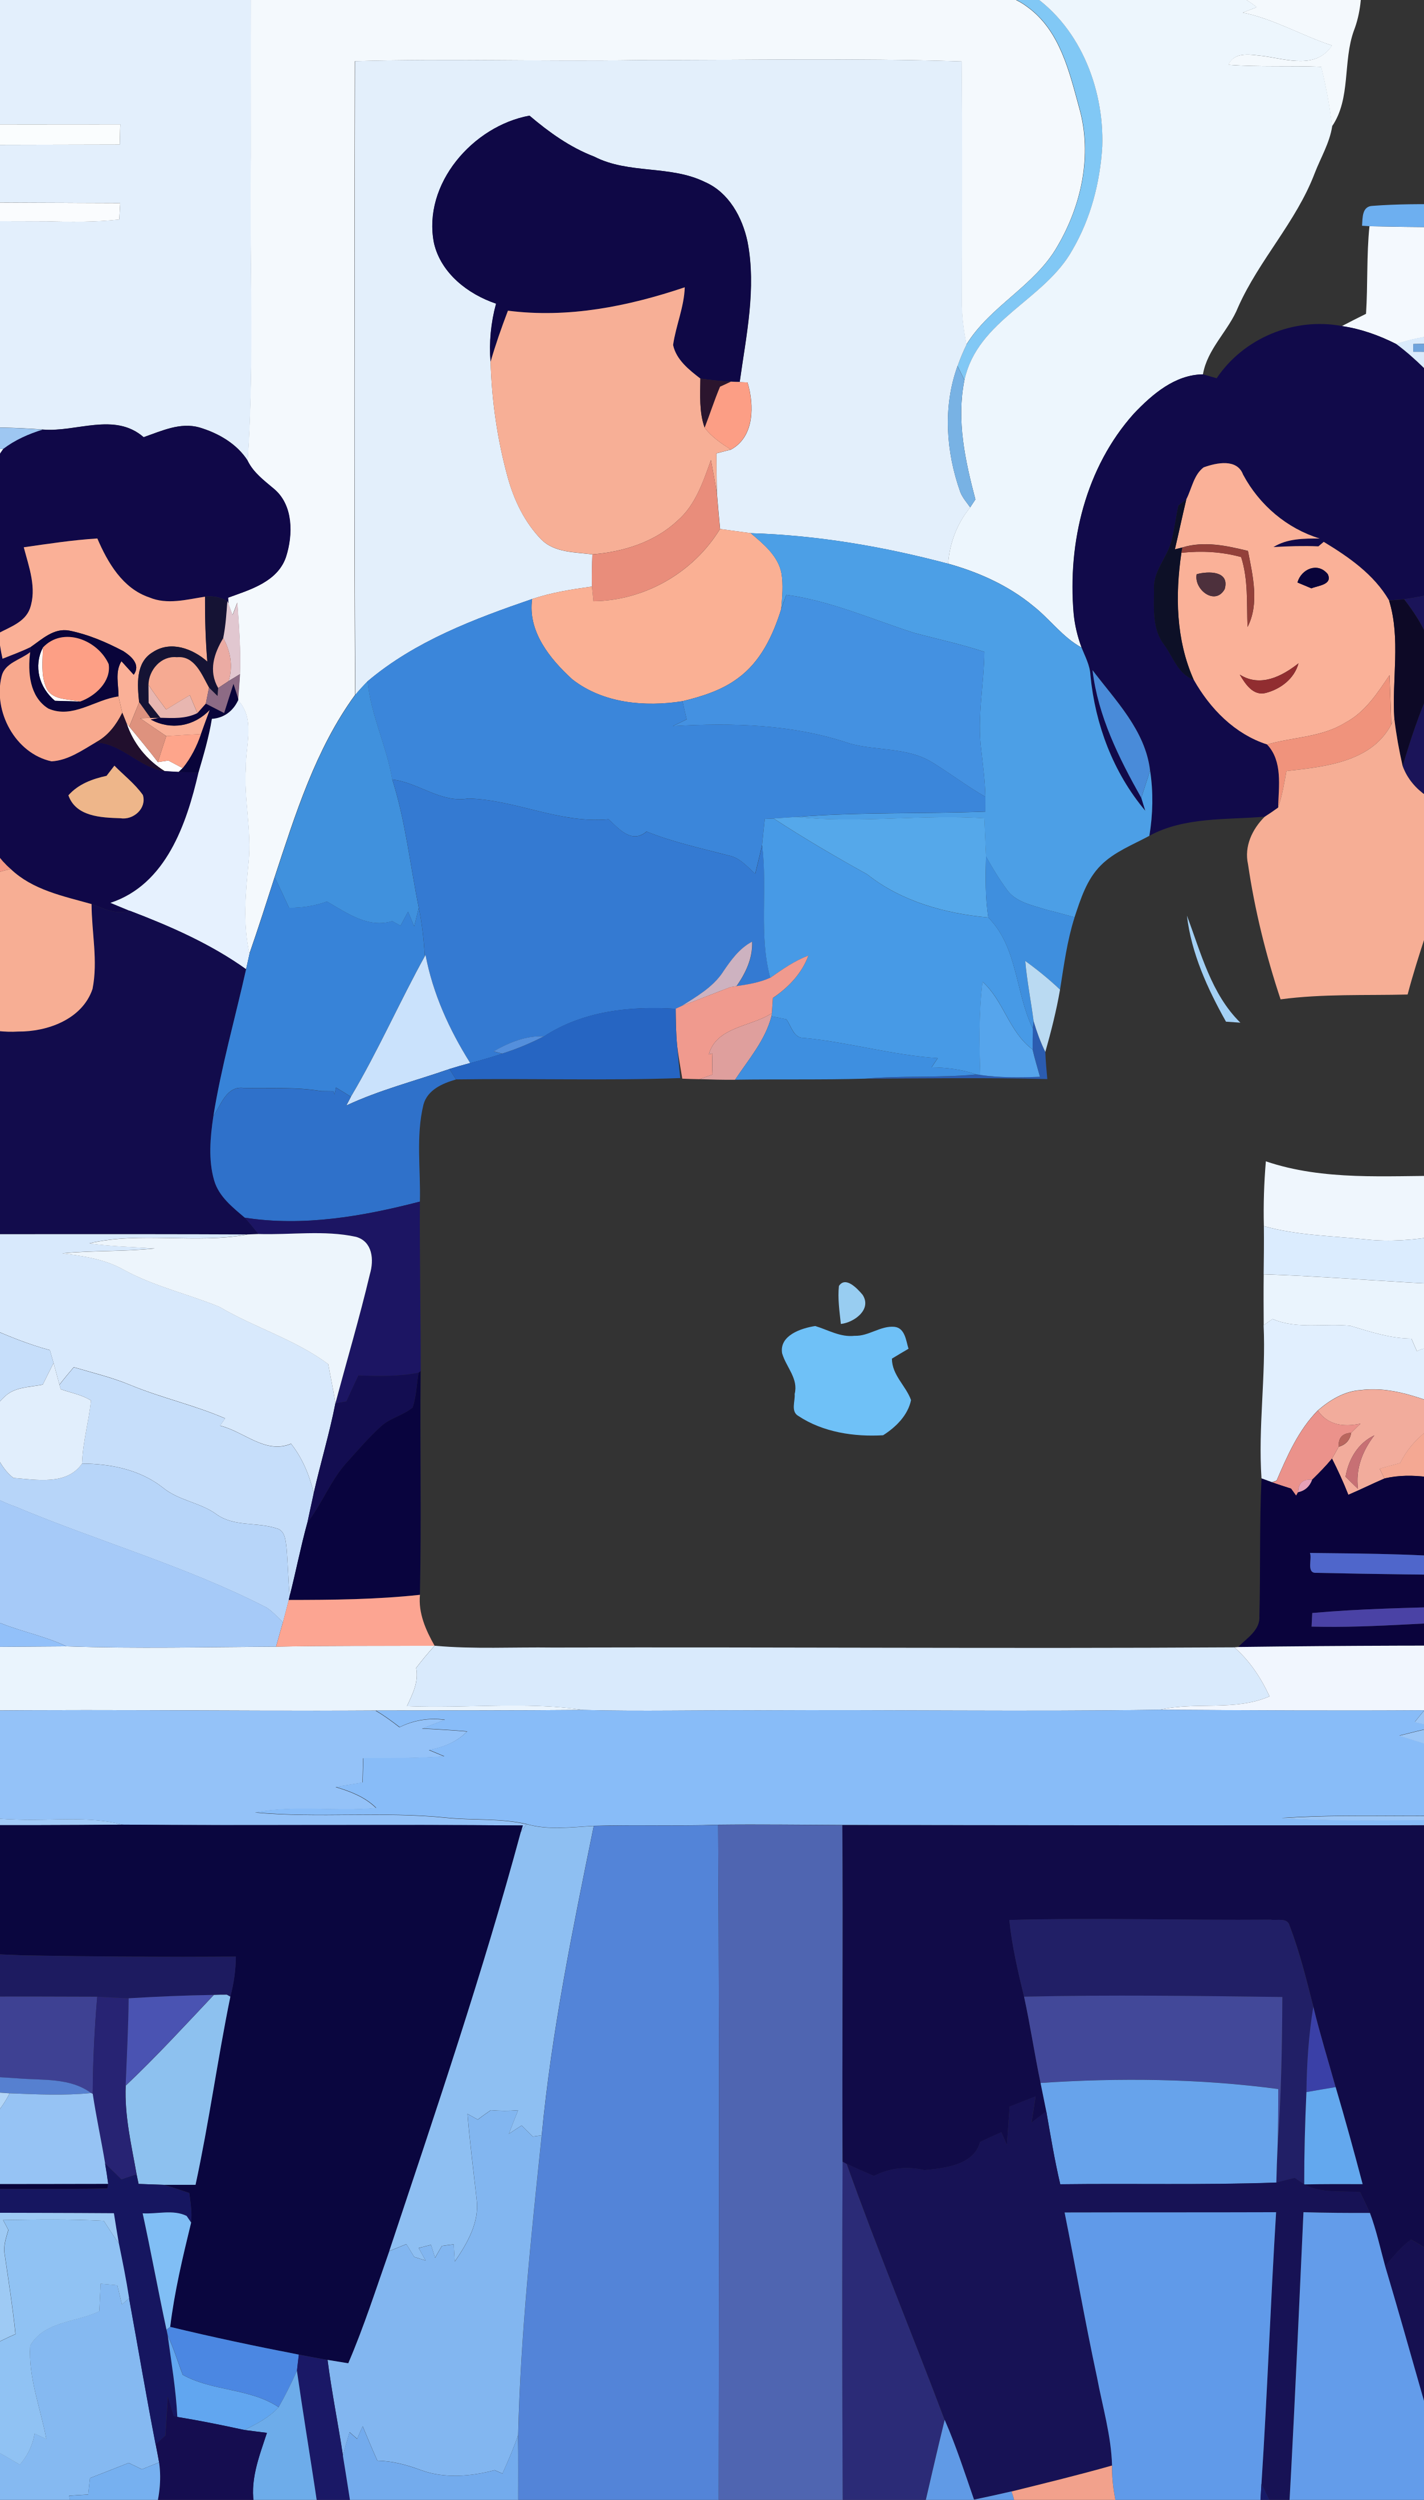 <?xml version="1.0" encoding="UTF-8"?><svg id="Layer_1" xmlns="http://www.w3.org/2000/svg" viewBox="0 0 265 465"><rect x="0" y="0" width="265" height="465" fill="#333333" stroke="none"/><defs><style>.cls-1{fill:#f1f6fe;}.cls-1,.cls-2,.cls-3,.cls-4,.cls-5,.cls-6,.cls-7,.cls-8,.cls-9,.cls-10,.cls-11,.cls-12,.cls-13,.cls-14,.cls-15,.cls-16,.cls-17,.cls-18,.cls-19,.cls-20,.cls-21,.cls-22,.cls-23,.cls-24,.cls-25,.cls-26,.cls-27,.cls-28,.cls-29,.cls-30,.cls-31,.cls-32,.cls-33,.cls-34,.cls-35,.cls-36,.cls-37,.cls-38,.cls-39,.cls-40,.cls-41,.cls-42,.cls-43,.cls-44,.cls-45,.cls-46,.cls-47,.cls-48,.cls-49,.cls-50,.cls-51,.cls-52,.cls-53,.cls-54,.cls-55,.cls-56,.cls-57,.cls-58,.cls-59,.cls-60,.cls-61,.cls-62,.cls-63,.cls-64,.cls-65,.cls-66,.cls-67,.cls-68,.cls-69,.cls-70,.cls-71,.cls-72,.cls-73,.cls-74,.cls-75,.cls-76,.cls-77,.cls-78,.cls-79,.cls-80,.cls-81,.cls-82,.cls-83,.cls-84,.cls-85,.cls-86,.cls-87,.cls-88,.cls-89,.cls-90,.cls-91,.cls-92,.cls-93,.cls-94,.cls-95,.cls-96,.cls-97,.cls-98,.cls-99,.cls-100,.cls-101,.cls-102,.cls-103,.cls-104,.cls-105,.cls-106,.cls-107,.cls-108,.cls-109,.cls-110,.cls-111,.cls-112,.cls-113,.cls-114,.cls-115,.cls-116,.cls-117,.cls-118,.cls-119,.cls-120,.cls-121,.cls-122,.cls-123,.cls-124,.cls-125,.cls-126,.cls-127,.cls-128,.cls-129,.cls-130,.cls-131,.cls-132,.cls-133,.cls-134,.cls-135,.cls-136,.cls-137,.cls-138,.cls-139,.cls-140,.cls-141,.cls-142,.cls-143{stroke-width:0px;}.cls-2{fill:#76b0f0;}.cls-3{fill:#e7a1b8;}.cls-4{fill:#e1effe;}.cls-5{fill:#cdb2c0;}.cls-6{fill:#6daff0;}.cls-7{fill:#eaf4fd;}.cls-8{fill:#e3effc;}.cls-9{fill:#98cdf1;}.cls-10{fill:#4d303c;}.cls-11{fill:#f7ae94;}.cls-12{fill:#de927e;}.cls-13{fill:#f09a8e;}.cls-14{fill:#fdfdfe;}.cls-15{fill:#4f65b1;}.cls-16{fill:#fab097;}.cls-17{fill:#a6caf8;}.cls-18{fill:#a2cbf8;}.cls-19{fill:#3b86da;}.cls-20{fill:#6fa4dd;}.cls-21{fill:#479ae6;}.cls-22{fill:#e6f1fe;}.cls-23{fill:#fea58b;}.cls-24{fill:#161660;}.cls-25{fill:#6dacea;}.cls-26{fill:#eeb68a;}.cls-27{fill:#8ebff2;}.cls-28{fill:#55a8ea;}.cls-29{fill:#110b48;}.cls-30{fill:#3e4193;}.cls-31{fill:#161051;}.cls-32{fill:#94c2f8;}.cls-33{fill:#d8e9fc;}.cls-34{fill:#1d1b60;}.cls-35{fill:#ebaba3;}.cls-36{fill:#80bef5;}.cls-37{fill:#4091dd;}.cls-38{fill:#171a68;}.cls-39{fill:#5680d0;}.cls-40{fill:#f4f9fd;}.cls-41{fill:#fc9e85;}.cls-42{fill:#92c0f9;}.cls-43{fill:#b3d6f7;}.cls-44{fill:#2b152e;}.cls-45{fill:#eef6fe;}.cls-46{fill:#4a42a5;}.cls-47{fill:#e8b6b0;}.cls-48{fill:#9ecaf4;}.cls-49{fill:#211f66;}.cls-50{fill:#4a53b2;}.cls-51{fill:#0a063f;}.cls-52{fill:#100848;}.cls-53{fill:#fafdfe;}.cls-54{fill:#4b87e2;}.cls-55{fill:#61a6f0;}.cls-56{fill:#609ae9;}.cls-57{fill:#09043a;}.cls-58{fill:#2665c2;}.cls-59{fill:#498bd9;}.cls-60{fill:#f0937c;}.cls-61{fill:#4c9fe6;}.cls-62{fill:#150d50;}.cls-63{fill:#8dc1ef;}.cls-64{fill:#f8a98e;}.cls-65{fill:#c6defa;}.cls-66{fill:#f6ae95;}.cls-67{fill:#120c4c;}.cls-68{fill:#3f8fde;}.cls-69{fill:#0d1027;}.cls-70{fill:#fd9f85;}.cls-71{fill:#c77074;}.cls-72{fill:#e1eefc;}.cls-73{fill:#eb928b;}.cls-74{fill:#609ae6;}.cls-75{fill:#edf6fd;}.cls-76{fill:#67a3eb;}.cls-77{fill:#e3effb;}.cls-78{fill:#8d6b85;}.cls-79{fill:#f7af96;}.cls-80{fill:#88bcf8;}.cls-81{fill:#edf5fc;}.cls-82{fill:#56a5ec;}.cls-83{fill:#912d30;}.cls-84{fill:#1a1866;}.cls-85{fill:#85b9f1;}.cls-86{fill:#fab094;}.cls-87{fill:#78b2e4;}.cls-88{fill:#b7d5f9;}.cls-89{fill:#82b6f0;}.cls-90{fill:#2b5cb0;}.cls-91{fill:#df9f9d;}.cls-92{fill:#9ec7f2;}.cls-93{fill:#09043e;}.cls-94{fill:#130d51;}.cls-95{fill:#63a8ee;}.cls-96{fill:#171255;}.cls-97{fill:#1c1563;}.cls-98{fill:#2b2b77;}.cls-99{fill:#0a033c;}.cls-100{fill:#dbecfe;}.cls-101{fill:#5384d8;}.cls-102{fill:#e1c7d0;}.cls-103{fill:#3783d8;}.cls-104{fill:#3e8fe0;}.cls-105{fill:#f49784;}.cls-106{fill:#a4d0f4;}.cls-107{fill:#151334;}.cls-108{fill:#93403a;}.cls-109{fill:#639cea;}.cls-110{fill:#96c3f4;}.cls-111{fill:#81c8f5;}.cls-112{fill:#424899;}.cls-113{fill:#fca592;}.cls-114{fill:#fafcfe;}.cls-115{fill:#110a4a;}.cls-116{fill:#4491e1;}.cls-117{fill:#6fc1f7;}.cls-118{fill:#0f0846;}.cls-119{fill:#73abed;}.cls-120{fill:#f4a893;}.cls-121{fill:#1b1459;}.cls-122{fill:#f6aa92;}.cls-123{fill:#cae2fc;}.cls-124{fill:#2f71ca;}.cls-125{fill:#347ad2;}.cls-126{fill:#d9eafc;}.cls-127{fill:#ba665e;}.cls-128{fill:#3a40a7;}.cls-129{fill:#9bc6f7;}.cls-130{fill:#210f2d;}.cls-131{fill:#f2a18c;}.cls-132{fill:#f2ac9c;}.cls-133{fill:#0d0926;}.cls-134{fill:#daebfc;}.cls-135{fill:#eff6fd;}.cls-136{fill:#f4f9fe;}.cls-137{fill:#badaf2;}.cls-138{fill:#90c2f3;}.cls-139{fill:#548fdc;}.cls-140{fill:#fab198;}.cls-141{fill:#e98d7b;}.cls-142{fill:#4f66cb;}.cls-143{fill:#272373;}</style></defs><path class="cls-40" d="m127.89-145.44c1.71,0,3.43,0,5.16.01.25,1.28.53,2.57.81,3.86-.74.4-1.46.81-2.18,1.22,5.37.17,10.85-.22,16.04,1.49.1.45.3,1.34.39,1.78,1.99-.04,3.96-.32,5.9-.81.57,1.01,1.17,2.01,1.75,3.03.84-.79,1.67-1.58,2.52-2.36.43,1.43.86,2.87,1.3,4.31,3.18.48,5.94-1.28,8.93-1.97,2.81.65,5.87,1.55,7.77,3.89,1.17,1.34,2.41,2.87,4.3,3.1,2.34,0,4.65-.48,7-.4-1.14.63-2.29,1.25-3.43,1.86,4.12.83,8.19,1.99,11.89,4.06,1.08-.63,2.17-1.24,3.26-1.85,1.39.51,2.78,1.02,4.17,1.53-1.44.32-2.87.64-4.29.95.61,1.67,1.85,2.92,3.23,4.03.59-1.07,1.22-2.14,1.83-3.21.24,1.27.49,2.54.75,3.83,3.91-.26,7.54,1.04,11.05,2.62,3.67,1.57,7.44-.14,11.05-.99-.78,1.11-2,1.73-3.15,2.36.94.4,1.89.81,2.85,1.22-.65.81-1.27,1.62-1.9,2.44,3.08.22,5.72-1.42,8.25-2.95,3.64,1.13,7.45,2.09,10.58,4.4-.73.29-2.19.88-2.92,1.18,2.21.68,4.43,1.37,6.65,2.08.34-.33,1.04-.96,1.38-1.28.19,1.2.39,2.39.6,3.6,1.4.21,2.82.42,4.24.64l1.4,3.75c1.06-.11,2.14-.19,3.22-.28,2.69,2.55,6.19,4.03,8.82,6.69,5.57.71,11.48,2.97,14.2,8.25,3.68,4.64,2.42,10.82,3.54,16.25,1.24,6.6,1.27,13.31,1.66,19.98,1.92,8.04,2.61,16.33,4.45,24.39-4.12.76-6.98,3.96-10.25,6.28-2.21,1.74-4.74,3.2-6.42,5.5-1.46,4.16-1.91,8.6-2.96,12.88-1.43-.29-2.99-.24-4.22-1.09-5.76-3.8-8.79-10.26-13.53-15.08-.72,6.63.85,13.54-1.62,19.93-2.1,5.76-.52,12.66-4.09,17.84-.4-3.74-1.13-7.44-2.01-11.09-5.76-.24-11.53.06-17.28-.38,1.19-2.63,4.41-1.82,6.68-1.6,4.32.63,9.67,2.44,12.6-1.99-5.63-1.84-10.8-4.94-16.62-6.12.66-.24,1.97-.75,2.63-1-3.81-3.02-8.48-4.38-13.31-4.22.51-.96,1.02-1.93,1.55-2.88-2.13.17-4.26.33-6.37.5-.22-.39-.65-1.18-.87-1.58-3.66.71-7.4.18-11.09.13-.18,1.53-.35,3.06-.52,4.59-2.56-1.17-5.36-1.68-7.97-2.71-1.38-1.26-.49-3.52-.67-5.18-.3-.21-.9-.61-1.2-.83-.2-1.3-.4-2.61-.63-3.91-1.53,4.24-.61,8.84-1.72,13.17-3.57-1.44-7.36-2.09-11.14-2.72-3-13.93-14.77-25.12-28.48-28.44-18.28-4.73-39.32,3.99-48.2,20.77.05.51.17,1.55.22,2.07,4.76-5.97,9.44-12.28,16.29-16.02,15.42-9.76,38.01-7.85,50.06,6.4,4.47,4.91,6.4,11.34,8.66,17.43,4.41.3,9.13.63,12.77,3.44,6.01,4.37,7.76,12.08,9.61,18.84,2.43,8.65.39,18.02-4.1,25.64-4.21,7.37-12.48,11.05-16.93,18.27-.45-2.39-.82-4.82-.85-7.26,0-15.13.08-30.27-.04-45.41-20.07-.68-40.16-.21-60.23-.25-17.57.32-35.13-.34-52.69.21-.07,39.28-.19,78.58.06,117.85-7.37,10.1-11.11,22.21-14.99,33.94-1.53,4.74-3.04,9.49-4.68,14.2-1.27-5.61-.72-11.35-.16-17,.61-5.89-.92-11.74-.51-17.63-.06-4.2,1.8-9-1.45-12.49v-.26c.14-1.54.25-3.07.35-4.6.18-4.45-.17-8.88-.49-13.31-.22.58-.67,1.75-.89,2.32-.19-.52-.58-1.58-.77-2.11l-.07-1.12c4.09-1.49,9.13-2.92,10.75-7.49,1.37-4.2,1.43-9.79-2.29-12.82-1.8-1.52-3.74-2.96-4.8-5.12,1.24-18.8.31-37.65.57-56.46-.05-27.18.08-54.36.02-81.54,48.05-.19,96.11.23,144.16-.17.93-4.78-2.16-10.4-7.42-10.4-104.53-.11-209.05.04-313.57-.03-4.57.2-9.94-.96-13.66,2.38-2.65,1.95-3.16,5.36-3.93,8.32-.87-.28-1.74-.54-2.61-.81.68-1.14,1.36-2.29,2.03-3.42-2.14,1.25-4.25,2.57-6.33,3.95-.91-.93-1.82-1.86-2.72-2.8-.01.87,0,1.74,0,2.62-.99.04-1.97.1-2.96.15,1.42,1.56,3.45,2.02,5.44,2.38-.4.92-.79,1.84-1.24,2.74-2.27.19-4.53-.14-6.78-.38.72,1.06,1.45,2.12,2.18,3.19,1.32.04,2.65.1,3.97.16-2.09,1.52-4.56,2.26-7.14,2.2-.85,1.24-1.68,2.49-2.52,3.74-1.74.2-3.48.4-5.2.64-.97,2.19-1.79,4.73-4.09,5.89-4.85,2.73-8.82,6.81-11.94,11.4-1.25-.18-2.5-.35-3.75-.52.02.67.03,1.36.06,2.03-4.14,1.75-8.05,5.31-7.88,10.16-.11,5.35-3.5,9.64-5.9,14.15-2.93,5.55-5.97,11.05-8.68,16.72-4.79,7.71-5.93,16.87-8.15,25.49-1.27,4.92.97,10.66-2.75,14.8,1.59,3.81.73,7.94-.52,11.71.72,1.13,1.45,2.28,2.18,3.42-.41,2.43-1.91,5.1-1.11,7.48,2.36,1.77,4.77,3.58,5.98,6.38,2.1-.13,4.21-.25,6.3-.34l-4.01,1.4c1.17.28,2.33.56,3.51.85-.39.6-.79,1.22-1.19,1.83.4.67.82,1.34,1.23,2.02-.73.07-2.19.24-2.92.33-4.61-.54-9.4.5-13.02,3.49-4.16,3.38-7.11,7.99-9.59,12.68-3.74,7.44-6.11,15.48-7.91,23.58-1.31,6.53-2.5,13.1-3.03,19.73-1.49,13.86-1.68,28.19,2.26,41.68,2.43,7.53,6.47,15.49,13.94,19.07-.16,9.04-.04,18.08-.05,27.11l-.79,1.37c-1.65-8.15-4.83-15.88-8.88-23.11-2.65-4.84-5.75-9.42-9.04-13.85-6.44-8.33-13.7-16.02-21.58-22.99-4.38-4.23-9.19-7.97-14.1-11.54-3.71-2.55-7.91-5.03-12.56-4.99-5.34.46-9.27,5.17-10.83,9.99-2.38,7.5-2.57,15.48-2.45,23.28.4,10.46,1.62,20.93,4.27,31.07,1.44,5.54,3.01,11.06,5.21,16.35,4.95,12.04,11.9,23.98,22.97,31.33,8,5.83,18.84,8.33,28.27,4.63,4.16,8.07,8.14,16.39,9.99,25.34,2.1,11.67,1.96,23.77-.59,35.35-1.09,4.91-1.26,10.13.46,14.92,2.7,8.38,9.15,14.66,14.52,21.39-.2,6.47.53,12.93.54,19.4-.14.38-.42,1.15-.56,1.54l-1.23-1.99c-2.79-9.04-7.15-17.63-13.18-24.93-4.48-5.66-9.4-11.04-15.19-15.36-6.83-5.09-14.62-9.75-23.29-10.45-3.85-.53-7.69,3.67-5.37,7.31,5.09,9.61,13.69,16.69,21.03,24.54,2.32,2.5,4.66,4.99,7.1,7.39,2.43,2.37,4.58,5,6.5,7.8.28,2.28,1.31,4.35,2.71,6.17l.48.5c-9.61.21-19.23-.15-28.83.3,1.02,10.22,2.95,20.39,5,30.45,1.29.45,2.57.9,3.89,1.29,1.12,6.13,2.41,12.24,3.43,18.38,1.21,7.05,2.61,14.05,3.58,21.14-2.81.26-5.61.6-8.4.97l-.75-.12c-.63,3.64-.52,7.44,1.24,10.78-3.45-.89-2.79-4.98-3.37-7.67-.56-2.32-.15-4.63,1.18-6.6-2.92-.74-6.44-1.29-8.05-4.19-1.92-3.09-4.67-5.76-5.45-9.44-.75-3.15-2.03-6.23-4.95-7.94-.31-1.82-.5-3.67-1.03-5.41-5.99-13.51-11.92-27.16-15.65-41.5-4.63-12.44-6.89-25.57-10-38.43-1.32-8.93-3.44-17.74-4.05-26.76-1.71-6.83-1.29-13.88-2.37-20.78-.46-3.55,0-7.13-.39-10.66-1.53-9.44-.67-19.03-.86-28.53.28-11.67-.76-23.4,1-34.98-.23-6.99,1.05-13.88,1.54-20.83,1.71-12.57,2.71-25.25,5.68-37.6.58-2.9,1.54-5.71,2.8-8.38-.24-3.81,1.28-7.36,2.18-10.98,2.21-14.34,7.18-28.03,11.11-41.94,2.11-5.55,2.39-11.71,5.3-16.96,3.56-7.97,5.8-16.44,9.69-24.25,2.71-7.18,7.1-13.57,10.18-20.59,6.87-12.26,14.16-24.32,22.76-35.44,7.12-8.78,14.33-17.48,21.75-25.98,9.98-10.15,19.18-21.14,30.08-30.35,17.02-16.09,35.94-30.07,55.38-43.08,20.32-11.91,41.84-22.71,65.24-26.84,6.79-1.55,13.81-1.88,20.51-3.85.07-.77.16-1.55.25-2.31.99-.22,1.98-.43,2.99-.65.05-.4.17-1.21.22-1.61,6.21-1.53,10.53-6.78,14.99-11,3.49-2.32,7.5-4.38,11.82-3.92,3.83.57,6.6-2.39,9.82-3.83,3.33-.9,6.78-1.14,10.17-1.75-.49-.54-.97-1.07-1.45-1.6,3.81-1.6,7.91-2.39,12.02-1.4-.69-.86-1.37-1.71-2.04-2.56,4.15-.02,8.42.15,12.17-1.99l.38-1.36c4.27-.22,8.1-2.18,12.12-3.34,5.81-.7,11.71.41,17.5-.66,6.97-.33,13.9,1.27,20.88,1.13,4.58-.1,9.11.75,13.69.97,4.51.23,8.99-.6,13.5-.55-2.31,2.92-5.12,5.37-7.58,8.16,1.57,1.54,3.15,3.09,4.73,4.65,1.5-2.61,2.95-5.36,5.62-6.95,5.62-4.88,12.24-8.76,19.62-10.07,4.53-3.24,9.98-.51,15.04-1.65.06-.39.19-1.19.26-1.59Zm-403.98,461.18c-2.71,3.31.46,7.06,1.32,10.44-2.2-1.74-3.17-4.48-5.03-6.52-3.85-2.27-9.46,2.02-7.8,6.4,1.98,5.34,6.26,9.62,10.78,12.95,2.65,2.16,7.1,1.23,8.11-2.19,2.34-6.06,2.15-12.99.59-19.22-.71-3.49-5.88-4.85-7.97-1.85Z"/><path class="cls-14" d="m10.22,130.36c-2.93-2.45-4.04-6.45-2.24-9.92-.02,2.43-.39,5,.56,7.31.96,2.54,4.15,2.23,6.35,2.74-1.57-.04-3.13-.1-4.67-.14Z"/><path class="cls-14" d="m23.56,134.54l.5.63c1.81,2.16,3.6,4.35,5.33,6.59.49-.07,1.45-.22,1.93-.3.68.36,2.01,1.06,2.68,1.42-.19.18-.56.54-.75.72-.65-.04-1.94-.12-2.59-.15-3.34-2.07-5.87-5.18-7.1-8.91Z"/><path class="cls-8" d="m-147.7-52.18c64.8-.34,129.61-.12,194.41-.1.06,27.19-.07,54.37-.02,81.54-.26,18.82.67,37.67-.57,56.46-2.01-3.18-5.49-5.17-9.02-6.22-3.57-1.01-7.07.67-10.37,1.81-5.45-4.72-12.5-.88-18.79-1.42-10.01-.79-20.07-.2-30.09-.26-31.38.05-62.78-.11-94.16.22-.02,19.96.08,39.91-.01,59.87,35.35.25,70.7.17,106.06.11-.79,5.05-2.08,10.12-4.63,14.6-1.01,1.09-2.09,2.12-3.16,3.16-16.55,3.22-32.89,7.73-48.62,13.85-11.6,3.95-19.21,14.33-24.97,24.59-3.76,6.44-7.14,13.11-10.8,19.61-.5-.05-1.49-.16-2-.21-4.26,0-9.21-.16-12.51,3-2.51,2.35-2.68,5.98-3.03,9.18-.65,7.91-1.12,15.85-.93,23.8-3.26,9.74-8.96,19.28-7.51,29.96.11,4.94,3.48,8.92,7.62,11.21.18,4.55.91,9.03,1.48,13.53-12.07,1.09-24.19.51-36.28.61-6.97-.21-14,.6-20.93-.49-11.75-1.54-23.62,2.54-33.45,8.79,4.34-9.77,10.6-18.56,14.49-28.53,1.28-3.19,2.56-6.39,3.6-9.66,3.32-.88,6.47-2.29,9.21-4.38,7.13-5.13,13.13-11.74,17.93-19.07,3.09-4.63,5.33-9.74,7.43-14.87,3.95-9.23,6.02-19.21,6.36-29.22.38-6.76-.46-13.5-1.58-20.15-1.35-8.36-3.92-16.5-7.42-24.19-1.83-4.13-4.96-7.45-8.14-10.58.71-.68,1.41-1.35,2.12-2.02,1.8,1.49,3.61,2.97,5.46,4.42,1.14-3.8.47-7.76-.01-11.6,3.59-3.45,7.61-6.53,10.7-10.48,1.97-2.14,1.42-5.24,1.57-7.9-.17-4.53.45-9.13-.35-13.62-2.72-6.27-6.75-12.06-12.34-16.11-7.22-6.94-16.43-11.34-25.84-14.49-6.56-2.27-13.84-2.3-19.96-5.79,9.31-4.15,19.47-.3,28.5,2.72,7.26,2.14,13.69,6.26,19.37,11.19,4.33,2.3,6.4,6.87,9.82,10.14.95-5.06.72-10.25.78-15.37-.02-43.09.22-86.17.13-129.26.02-2.81.25-5.59.47-8.38Zm16.66,14.02c.02.68.06,2.02.08,2.69,5.18.6,10.39.3,15.6.35,20.82.04,41.64.17,62.47.16,5.24-.06,10.53.38,15.75-.42-.02-.7-.07-2.1-.1-2.8-12.62-.32-25.22.18-37.84.05-18.65.06-37.31-.22-55.97-.03Zm25.47,13.74c-2,3.34,2.83,3.36,4.94,3.27,37.82-.13,75.63-.04,113.45-.04,3.12-.08,6.3.22,9.37-.52,1.56-2.28-1.11-3.25-2.96-2.93-39.24-.02-78.46.14-117.7-.03-2.36,0-4.75-.05-7.1.25Zm-18.02,2c-2.95,1.76-3.16,6.29-.24,8.19,3.16,2.85,9.38-.47,7.98-4.76-.54-3.51-4.76-5.3-7.73-3.43Zm16.92,12.74c.15,1.15.29,2.33.43,3.51,10.01.38,20.05.06,30.07.18,32.79-.05,65.59.21,98.38.04.05-1.24.12-2.47.18-3.7-13.07-.49-26.16-.02-39.24-.17-29.94.24-59.89-.24-89.83.14Zm-23.99,12.95c-.12.65-.34,1.94-.46,2.59,21.82.91,43.69.41,65.52.51,3.02.06,6.05-.05,8.97-.87.07-.6.22-1.8.3-2.41-24.77-.37-49.58-.24-74.34.18Zm24.9,19.99v3.63c42.68.32,85.36.08,128.04,0,.03-1.26.06-2.51.11-3.76-42.71.06-85.44-.2-128.14.13Zm-16.86,1.09c-3.05,1.11-4.6,5.51-2.07,7.89,2.51,2.77,7.76,1.81,8.61-2,1.34-3.75-3.06-7.24-6.55-5.89Zm16.9,13.46c-.04.81-.12,2.39-.15,3.2,6.37.56,12.77.17,19.16.26,31.77-.13,63.54-.23,95.31-.12,4.53.14,9.08.18,13.59-.33.04-.76.14-2.29.18-3.05-42.69-.21-85.4-.32-128.09.03Zm-27.3,41.79c-.19,20.08-.4,40.17-.41,60.25,4.38.1,8.76.07,13.15.01.31-12.48.05-24.98-.47-37.46.22-2.64-.06-5.28-.92-7.78l.6-.11c-.12-.38-.34-1.15-.46-1.54.69.15,2.08.46,2.77.61.02-3.78.24-7.54.79-11.28-.4-.02-1.2-.06-1.6-.1-.1-.66-.31-1.98-.41-2.64-4.34-.03-8.69-.02-13.04.02Z"/><path class="cls-53" d="m-105.76,23.26c42.7-.33,85.43-.06,128.14-.13-.04,1.25-.07,2.5-.11,3.76-42.68.08-85.36.32-128.04,0v-3.63Z"/><path class="cls-111" d="m103.29-11.98c8.88-16.77,29.92-25.49,48.2-20.77,13.71,3.32,25.48,14.51,28.48,28.44,3.77.64,7.57,1.28,11.14,2.72,9.65,5.95,14.38,17.78,14.03,28.8-.4,6.71-2.14,13.45-5.55,19.26-5.19,9.38-17.68,13.02-20.1,24.23-.33-.66-.97-1.96-1.3-2.62.5-1.37,1.06-2.7,1.68-4.01,4.45-7.22,12.73-10.89,16.93-18.27,4.49-7.62,6.53-17,4.1-25.64-1.85-6.76-3.6-14.47-9.61-18.84-3.63-2.82-8.36-3.15-12.77-3.44-2.26-6.09-4.19-12.52-8.66-17.43-12.06-14.25-34.65-16.16-50.06-6.4-6.84,3.74-11.53,10.06-16.29,16.02-.05-.52-.17-1.56-.22-2.07Z"/><path class="cls-75" d="m191.11-1.58c1.1-4.33.19-8.93,1.72-13.17.22,1.3.42,2.61.63,3.91.3.21.9.61,1.2.83.18,1.66-.71,3.92.67,5.18,2.61,1.03,5.4,1.55,7.97,2.71.17-1.53.34-3.06.52-4.59,3.7.05,7.44.58,11.09-.13.22.4.65,1.19.87,1.58,2.11-.17,4.24-.33,6.37-.5-.53.95-1.04,1.92-1.55,2.88,4.83-.16,9.49,1.2,13.31,4.22-.66.24-1.97.75-2.63,1,5.83,1.19,11,4.28,16.62,6.12-2.92,4.43-8.28,2.62-12.6,1.99-2.27-.22-5.49-1.03-6.68,1.6,5.75.45,11.52.14,17.28.38.88,3.66,1.61,7.35,2.01,11.09-.48,3.09-2.14,5.82-3.25,8.7-3.43,9.04-10.36,16.14-14.26,24.93-1.77,4.4-5.72,7.7-6.54,12.49-5.22.06-9.43,3.7-12.84,7.28-8.99,10-12.37,24.01-11.23,37.19.21,2.16.71,4.29,1.48,6.34-3.54-1.93-5.89-5.31-9.02-7.76-4.59-3.79-10.12-6.26-15.82-7.85.3-3.84,1.67-7.48,4.12-10.47l.97-1.47c-1.9-7.23-3.57-14.72-2.04-22.2,2.42-11.21,14.91-14.86,20.1-24.23,3.41-5.82,5.15-12.56,5.55-19.26.35-11.02-4.38-22.84-14.03-28.8Z"/><path class="cls-136" d="m387.8-10.14c1.92-.68,3.76.31,5.52,1.02-.47.49-1.39,1.44-1.85,1.92,1.75,1.67,3.94,2.5,6.37,2.37.02,1.3-.1,2.61-.16,3.91,2.35.32,4.7.61,7.07.91-1.43.5-2.85,1.02-4.27,1.54,1.98.92,3.98,1.82,6.01,2.69.26,1.24.54,2.48.83,3.72,1.48-.28,2.99-.56,4.5-.85-.83,1.7-1.88,4.09-.08,5.58,2.69,1.82,4.27,4.73,6.51,7.01-.56.97-1.15,1.98-.88,3.16,1.04-.55,2.1-1.1,3.16-1.65.29,1.6.59,3.2.9,4.81.69.61,1.39,1.23,2.1,1.85.23,1.54.49,3.08.74,4.63.42-.93.85-1.85,1.28-2.78,1.35,1.07,2.69,2.13,4.08,3.17.59-1.12-.06-2.1-.61-3.03.75-1.49,1.43-3.03,2.01-4.6.15,2.24.14,4.76,2.07,6.27.92-1.52,1.83-3.03,2.77-4.55-.31,5.62.14,11.28,1.45,16.76,4.55,19.51,20.27,36.33,39.88,41.06-1.62.47-3.21.95-4.79,1.44.72.78,1.44,1.58,2.18,2.37-2.12,0-4.3-.04-5.86-1.67-1.63.72-3.85,1.59-3.51,3.81,1.09,3.88,2.98,7.48,4.55,11.19-.86,1.44-1.6,2.96-2.27,4.49,1.45.24,2.91.49,4.39.73-3.51,3.09-7.7,5.86-9.47,10.39-1.25,3.26-3.45,5.97-5.59,8.67-2.36,4.44-4.13,9.26-4.57,14.29-.31,3.22-1.2,7.01,1.62,9.43,2.45,2.33,2.99,6.43,6.09,7.97,4.35-.49,4.83-5.29,5.22-8.72,2.39.12,4.84.53,7.24.01,3.28-.54,6.05-2.43,8.46-4.62,3.6,1.18,7.85.75,10.04-2.72.03-3.19-.59-6.35-.86-9.51,1.3.52,2.63,1.05,3.94,1.59,1.18-2.63-.56-5.41.05-8.13.38.04,1.14.15,1.53.2,1.39,4.13,2.14,8.49,4.1,12.42-.28,1.81-.33,3.66.54,5.33,1.31,2.75,1.12,5.83.99,8.78-1.3.18-3.36-.39-3.25,1.59,2.56,1.72,4.66,3.98,6.24,6.65-.03.79-.05,1.6-.05,2.42.48,1.01.97,2.03,1.49,3.05-.39.15-1.19.45-1.59.59-.83.78-1.63,1.58-2.45,2.37,2.26,2.85,3.74,6.27,3.55,9.96.78.08,2.34.24,3.13.32,1.18,2.62,3.06,4.84,5.34,6.58-1.58,1.4-2.91-.91-4.22-1.54-.63.45-1.24.9-1.83,1.36-1.06-.54-2.12-1.06-3.16-1.59.61,1.29,1.24,2.59,1.88,3.89-1.22.54-2.44,1.08-3.64,1.61,1.56.63,3.03,1.46,4.29,2.6-1,.91-1.98,1.84-2.96,2.77.36.41,1.07,1.26,1.43,1.67-.28,4.97.16,10.01,2.68,14.4-1.46,1.3-2.73,2.8-3.78,4.44,3.53,2,5.55,6.17,9.78,6.92-.56,2.36-.78,4.79-.96,7.22.78-3.07,1.64-6.13,2.84-9.09,1.2-.6,2.39-1.21,3.6-1.84-.17,3.43-5.52,5.44-3.26,9.17.37,2.2.38,4.46-.41,6.59l-.24-.34-.18-.26c-1.01-1.47-2.23-2.72-3.49-3.93-1.74-1.77-1.64-4.29-1.67-6.58-4.55-4.95-10.08-8.85-14.67-13.73-8.96-7.72-17.56-16.21-28.12-21.77-.22,7.49,1.17,14.94.57,22.43-.83,11.58-3.49,22.96-7.26,33.93-2.51,8.13-7.81,14.88-11.67,22.35-1.47-.75-2.96-1.52-4.42-2.27,2.9-3.76,5.02-8.04,7.12-12.29,4.31-8.53,7.05-17.78,8.87-27.14.14-1.8,1.03-3.89-.31-5.44-6.69-1.32-13.58-1.11-20.36-1.79-.58-.01-1.77-.01-2.35-.02.43-1.06.86-2.12,1.25-3.2.49-.17,1.46-.5,1.95-.67,7.02.07,14.03,1.12,21.07.67.75-7.35.38-14.79-.88-22.06-.39-2.93-2.08-5.41-3.66-7.81.55-.96,1.12-1.92,1.71-2.86-3.62-9.07-7.13-18.32-12.82-26.35-5.64,2.02-11.1,4.86-17.13,5.55-2.24.64-3.39-1.55-4.61-2.92-5.97-9.24-15.15-15.43-23.91-21.72-4.13-2.86-9.18-3.69-13.9-5.04-.05-3.64-2.2-6.57-4.59-9.11-1.09-.05-2.18-.11-3.24-.15,0-1.42,0-2.84.02-4.24-2.62-.22-5.21-.58-7.76-1.17-1.24-4.28-.42-8.85-1.82-13.06-.05-.22-.15-.66-.2-.88,4.08.04,8.17.17,12.25-.18.57-.1,1.73-.28,2.31-.37.34-4.35.57-9.05-1.7-12.96-2.9-5.21-8.2-8.34-12.59-12.14-2.98-3.18-1.28-7.97-1.93-11.88.17-2.68-1.5-5.13-4.22-5.61-5.51-.08-11.01-.1-16.51-.23-2.84,0-7.25-.11-7.84,3.54-1.14,7.13.3,14.4-.65,21.55-2.78,1.6-5.73,2.84-8.78,3.78-.71-.54-1.42-1.07-2.12-1.59-2.18-8.15-3.09-17-7.59-24.27-6.94-1.05-14-.31-20.98-.55-1.76.36-2.88-.9-3.77-2.19,3.92-.07,7.85.14,11.77-.05-2.17-1.86-5.2-1.6-7.85-1.82-5.5-.14-11.05-.37-16.49.58,3.67,1.88,7.93.97,11.88,1.29-.5.49-1.49,1.44-1.99,1.93-10.81,1.18-22.04-1.13-32.55,2.42-3.2-1.62-6.61-2.84-10.16-3.35,1.48-.77,3-1.54,4.51-2.29.35-5.42.08-10.87.64-16.29,17.18.39,34.37.2,51.55.12,9.1-.42,18.25.46,27.33-.58-.11-1.04-.2-2.08-.32-3.1-16.88-.84-33.8.07-50.7-.35,1.75-1.1,3.56-2.13,5.4-3.08-.66-.22-1.97-.67-2.64-.89.2-.6.6-1.8.81-2.39,5.11-.23,10.32.43,15.34-.79l.49-.11c-.04.93-.07,1.86-.1,2.81-1.13.41-2.23.93-3.23,1.6,6.15,2.32,12.84,1.32,19.26,1.48,3.73-.13,7.55.45,11.22-.42,7.2-9.28,14.7-18.47,23.54-26.27,6.23-4.66,12.43-10.14,20.32-11.61,2.91-.43,4.59-3.34,7.42-4.1,2.84-.87,4.16-4.26,7.29-4.51Z"/><path class="cls-77" d="m66.06,11.38c17.56-.55,35.12.11,52.69-.21,20.07.04,40.16-.42,60.23.25.13,15.14.04,30.28.04,45.41.03,2.44.4,4.86.85,7.26-.63,1.3-1.19,2.64-1.68,4.01-2.74,7.55-2.15,15.91.51,23.41.41,1.07,1.2,1.94,1.86,2.88-2.45,2.99-3.83,6.63-4.12,10.47-11.99-3.19-24.31-5.29-36.73-5.68-1.9-.25-3.8-.53-5.7-.78-.21-2.17-.4-4.33-.58-6.48-.1-2.53-.08-5.06-.08-7.59.67-.17,2-.52,2.68-.7,4.4-2.38,4.35-8.28,3.09-12.48-.77-.03-2.32-.11-3.09-.14l-.68-.04c.58.01,1.74.04,2.32.05,1.2-8.6,3.13-17.38,1.45-26.05-.96-4.55-3.49-9.18-7.91-11.1-6.47-3.2-14.18-1.42-20.61-4.73-4.5-1.72-8.41-4.53-12.05-7.62-10.49,1.91-19.97,12.71-17.77,23.73,1.31,5.59,6.31,9.47,11.55,11.23-.96,3.53-1.31,7.18-1.03,10.84.21,7.22,1.25,14.41,3.16,21.38,1.17,4.29,3.17,8.47,6.3,11.68,2.48,2.45,6.26,2.31,9.49,2.75-.07,1.98-.14,3.96-.08,5.97-3.75.52-7.52,1.11-11.13,2.32-10.79,3.71-21.8,7.84-30.62,15.3-.79.81-1.56,1.64-2.29,2.52-.25-39.28-.14-78.58-.06-117.85Z"/><path class="cls-118" d="m80.76,45.24c-2.2-11.02,7.28-21.83,17.77-23.73,3.63,3.08,7.54,5.9,12.05,7.62,6.43,3.31,14.13,1.53,20.61,4.73,4.43,1.93,6.95,6.56,7.91,11.1,1.67,8.68-.25,17.45-1.45,26.05-.58-.01-1.74-.04-2.32-.05-1.67-.12-3.35-.29-5-.54-2.12-1.63-4.49-3.51-5.08-6.25.52-3.62,2.06-7.04,2.17-10.73-10.57,3.56-21.72,5.8-32.9,4.35-1.2,3.14-2.31,6.3-3.24,9.53-.29-3.66.06-7.31,1.03-10.84-5.23-1.76-10.24-5.64-11.55-11.23Z"/><path class="cls-85" d="m18.73,424.79c1.03.08,2.07.18,3.1.29.29,1.19.57,2.38.86,3.58.34-.29,1.01-.87,1.34-1.17,1.65,9.05,3.18,18.13,4.94,27.17.22,1.11.43,2.23.64,3.36-.79.33-2.41.96-3.2,1.29-.83-.41-1.65-.81-2.47-1.19-2.39.95-4.79,1.89-7.19,2.82-.12,1.01-.23,2.02-.34,3.06-1.19.07-2.37.14-3.55.23,1.66,7.75,4.2,15.28,5.47,23.12-6.77.5-13.54.37-20.31.37-2.48-9.04-6.22-17.63-9.88-26.23-2.49.19-4.98-.12-7.43-.54-.9,2.64-2.5,5.88-5.76,5.76-2.15-1.07-4.02-2.61-5.94-4.01-.41,5.1.38,10.18.17,15.29-1.14.05-2.28.14-3.41.21.06,2.37-.81,4.56-2.09,6.53-3.36-5.24-6.02-10.92-8.21-16.74,2.31-1.29,4.56-2.7,6.75-4.17,1.54,1.76,3.08,3.51,4.69,5.22.35-5.89-2.49-11.21-4.27-16.65-1.31-3.81-1.55-7.88-1.48-11.88.03-.64.05-1.25.06-1.86-.41-.24-1.25-.73-1.67-.97.68-.31,2.03-.93,2.71-1.25.67.82,1.29,1.67,1.89,2.57.23,2.49.23,5.11,1.36,7.42,2.98,6.51,6.29,12.92,10.45,18.76.61-1.18,1.94-2.12,1.81-3.56-.14-5.61-1.88-11.01-2.98-16.48.73.47,1.46.94,2.2,1.43,1.74-.93,3.48-1.85,5.21-2.78,3.19,4.65,3.95,10.42,6.77,15.24,1.97.81,2.26-2.07,3.27-3.17.42.33,1.29,1.01,1.72,1.35,1.3-.66,2.57-1.36,3.95-1.82,2.07.72,3.89,1.95,5.77,3.05,1.43-1.66,2.42-3.61,2.75-5.79.73.34,1.45.67,2.19,1.03-1.08-5.76-3.38-11.46-3.01-17.39,2.61-4.57,8.58-4.33,12.86-6.39.08-1.72.17-3.42.25-5.13Z"/><path class="cls-114" d="m-105.72,37.81c42.69-.35,85.4-.24,128.09-.03-.04.76-.14,2.29-.18,3.05-4.51.51-9.06.47-13.59.33-31.77-.12-63.54-.01-95.31.12-6.39-.1-12.79.3-19.16-.26.03-.81.11-2.39.15-3.2Z"/><path class="cls-6" d="m253.47,41.99c.12-1.46-.05-3.64,1.99-3.7,9.04-.69,18.14-.01,27.21-.14,16.9.42,33.82-.49,50.7.35-9.62.75-19.27.16-28.9.57.63,1.04,1.25,2.07,1.9,3.12-17.18.08-34.37.28-51.55-.12l-1.35-.08Z"/><path class="cls-79" d="m94.53,57.79c11.18,1.44,22.32-.79,32.9-4.35-.12,3.7-1.65,7.11-2.17,10.73.58,2.74,2.96,4.62,5.08,6.25-.03,3.06-.24,6.21.79,9.14,1.3,1.71,3.08,2.91,4.88,4.06-.68.18-2.01.53-2.68.7,0,2.52-.01,5.05.08,7.59-.3-2.13-.73-4.23-1.11-6.33-1.45,4.03-2.87,8.37-6.22,11.27-4.28,4.01-10.11,5.8-15.84,6.27-3.23-.45-7.01-.31-9.49-2.75-3.14-3.21-5.14-7.39-6.3-11.68-1.91-6.97-2.95-14.17-3.16-21.38.93-3.22,2.04-6.39,3.24-9.53Z"/><path class="cls-115" d="m226.4,70.38c5.01-7.49,14.41-11.39,23.27-9.74,3.55.51,6.96,1.73,10.16,3.35,7.43,5.53,12.63,13.42,19.78,19.28,3.96,3.62,8.42,6.65,12.55,10.11-3.72,1.81-7.77.72-11.59.06-.77,1.88-.04,3.83.49,5.66-1.38.58-2.73,1.18-4.1,1.77-2.15-.95-4.33-1.78-6.55-2.52.43.89.89,1.79,1.35,2.7-1.7,1.29-3.59,2.52-4.62,4.45-.58,1.59-.45,3.34-.56,5.01-1.76.34-3.51.7-5.27.95-.94.08-1.88.16-2.81.22-2.8-4.82-7.49-8.07-12.16-10.9-.24.21-.74.63-.99.84-2.8-.13-5.58-.03-8.37.13,2.59-1.6,5.66-1.6,8.6-1.59-6.13-1.88-11.24-6.26-14.25-11.89-1.12-3.01-4.91-2.2-7.27-1.37-1.91,1.38-2.26,3.97-3.28,5.98l-1.48,1.14c-.51,2.26-.73,4.58-1.35,6.81-.89,3.05-3.46,5.57-3.18,8.93-.02,3.46-.37,7.3,1.92,10.21,1.62,2.23,2.59,5.47,5.45,6.43,3.04,5.39,7.65,10.13,13.67,12.06,2.95,3.1,2.16,7.83,2.06,11.74-.83.59-1.66,1.17-2.51,1.71-7.18.61-14.91.01-21.45,3.54.66-4.03.75-8.12.13-12.14-.89-7.45-6.4-12.97-10.71-18.66,1.02,8.54,4.92,16.37,9.09,23.77.18.59.55,1.78.73,2.37-5.97-7.08-9.33-16.04-10.21-25.21-.08-1.84-1-3.48-1.65-5.14-.77-2.04-1.27-4.17-1.48-6.34-1.13-13.18,2.25-27.19,11.23-37.19,3.41-3.58,7.62-7.22,12.84-7.28.64.18,1.91.54,2.54.73Z"/><path class="cls-134" d="m294.37,59.65h.69c.89,1.29,2.01,2.55,3.77,2.19,6.98.24,14.04-.5,20.98.55,4.49,7.28,5.4,16.13,7.59,24.27l.26,1.12c-.52.11-1.55.32-2.07.42-2.64-2.29-6.09-3.92-9.65-3.3-3.39.58-6.8,1.07-10.25,1.09-1.63-1.67-2.93-4.48-5.7-4.03-6.78.29-13.88-1.15-20.39,1.29-7.15-5.86-12.35-13.75-19.78-19.28,10.51-3.55,21.74-1.24,32.55-2.42.5-.49,1.49-1.44,1.99-1.93Zm-31.35,4.34v1.43c19.29.03,38.63.57,57.92-.42-.95-1.97-3.4-.92-5.06-1.18-17.61.56-35.23-.26-52.85.17Zm6.61,6.61l-.1,1.1c10.12-.1,20.24.05,30.37.11,1.68-.19,3.86.42,5.12-1.09-11.78-.54-23.6-.01-35.39-.12Z"/><path class="cls-20" d="m263.02,63.99c17.62-.43,35.24.39,52.85-.17,1.66.25,4.11-.79,5.06,1.18-19.28,1-38.62.46-57.93.42v-1.43Z"/><path class="cls-87" d="m178.18,68.09c.33.66.97,1.96,1.3,2.62-1.53,7.48.15,14.97,2.04,22.2l-.97,1.47c-.67-.94-1.45-1.81-1.86-2.88-2.66-7.49-3.25-15.85-.51-23.41Z"/><path class="cls-44" d="m130.33,70.41c1.65.25,3.33.42,5,.54l.68.04c-.51.23-1.52.7-2.01.93-1.06,2.5-1.89,5.1-2.87,7.63-1.04-2.93-.83-6.08-.79-9.14Z"/><path class="cls-41" d="m134,71.93c.5-.23,1.5-.7,2.01-.93.77.03,2.32.11,3.09.14,1.26,4.21,1.3,10.1-3.09,12.48-1.8-1.14-3.58-2.35-4.88-4.06.99-2.53,1.81-5.13,2.87-7.63Z"/><path class="cls-52" d="m7.94,79.91c6.28.54,13.34-3.3,18.79,1.42,3.31-1.14,6.8-2.82,10.37-1.81,3.53,1.05,7,3.04,9.02,6.22,1.06,2.16,3,3.6,4.8,5.12,3.72,3.03,3.66,8.62,2.29,12.82-1.62,4.57-6.66,6-10.75,7.49l.07,1.12-.2-.47c-1.3-.73-2.69-1.01-4.15-.84-3.41.52-7.06,1.55-10.39.13-4.95-1.65-7.72-6.44-9.66-10.96-4.6.3-9.14,1-13.69,1.64.96,3.68,2.48,7.64,1.14,11.42-.91,2.48-3.61,3.38-5.74,4.52.01,1.62.3,3.21.65,4.8,1.75-.7,3.54-1.35,5.24-2.18-.03.23-.08.7-.11.94-1.76,1.42-4.72,1.99-5.31,4.48-1.62,6.54,2.54,14.37,9.3,15.83,3.05-.18,5.66-2.02,8.22-3.53,4.95.25,8.12,4.75,12.83,5.36.65.03,1.94.11,2.59.15,1.23.03,2.45.05,3.7.12-2.21,9.58-6.06,20.82-16.38,24.22,1.18.49,2.33.96,3.53,1.46-2.48.86-4.8-.4-7.06-1.23-5.28-1.48-10.93-2.6-15.06-6.53-4.14-3.6-6.05-8.94-6.34-14.31.21-3.71-.18-7.41-.66-11.08-.14-3.9,1.14-7.67,1.1-11.55.04-2.8-1.6-5.14-3.02-7.4-1.94,1.4-4.4,2.72-4.82,5.34-1.39,3.92.87,7.66,2.25,11.22l-.42.23c-1.99-2.34-3.75-5.01-3.97-8.18-1-8.13-4.05-16.84-.21-24.69,1.86-3.16,4.76-5.56,8.37-6.41,2.37-.42,3.87-2.19,3.77-4.63.19-2.45,1.11-4.74,2.57-6.69,2.19-1.67,4.73-2.79,7.34-3.59Zm11.89,64.4c-2.65.58-5.27,1.55-7.1,3.63,1.4,3.98,6.1,4.14,9.66,4.26,2.41.39,4.96-1.82,4.2-4.32-1.47-2.08-3.53-3.66-5.3-5.46-.36.47-1.1,1.41-1.46,1.89Z"/><path class="cls-92" d="m-116.31,79.87c31.38-.33,62.78-.17,94.16-.22,10.02.06,20.08-.53,30.09.26-2.62.81-5.15,1.92-7.34,3.59-2.33.08-4.66.16-6.98.24-.5,3.18,1.73,5.27,4.41,6.44.1,2.44-1.4,4.21-3.77,4.63-19.17-1.62-38.43-.01-57.64-.74.04,2.32.08,4.64.14,6.96,16.38.4,32.76-.2,49.13.19-3.84,7.85-.78,16.56.21,24.69.22,3.17,1.98,5.84,3.97,8.18-.06,1.92-.16,3.83-.33,5.74-35.36.06-70.71.15-106.06-.11.1-19.95-.01-39.9.01-59.87Zm30.95,4.82c-.02,1.19-.03,2.38-.04,3.59,9.43-.26,18.91.52,28.32-.48-.16-.75-.48-2.26-.64-3-9.22-.25-18.44-.25-27.64-.12Z"/><path class="cls-45" d="m-6.38,83.74c2.32-.08,4.65-.16,6.98-.24-1.46,1.95-2.38,4.24-2.57,6.69-2.68-1.18-4.91-3.26-4.41-6.44Z"/><path class="cls-141" d="m132.3,85.58c.38,2.1.82,4.2,1.11,6.33.18,2.15.37,4.31.58,6.48-4.97,8.13-14.02,13.32-23.56,13.45-.06-.69-.2-2.06-.28-2.74-.05-2,.01-3.98.08-5.97,5.73-.48,11.56-2.27,15.84-6.27,3.35-2.9,4.77-7.25,6.22-11.27Z"/><path class="cls-140" d="m224.06,86.91c2.36-.84,6.15-1.64,7.27,1.37,3.01,5.63,8.12,10.01,14.25,11.89-2.95-.01-6.02-.01-8.6,1.59,2.79-.16,5.57-.25,8.37-.13.24-.21.74-.63.99-.84,4.67,2.83,9.37,6.08,12.16,10.9,2.2,7.16.49,14.7.99,22.03l-.58,1.05c-.07-3.07-.23-6.13-.33-9.19-2.24,3.35-4.55,6.91-8.22,8.84-4.39,2.75-9.72,2.65-14.55,4.06-6.02-1.93-10.63-6.66-13.67-12.06-3.3-7.42-3.45-15.69-2.28-23.6,3.72-.41,7.49-.2,11.11.79,1.35,4.22,1.02,8.66,1.19,13.01,2.25-4.3.97-9.6.08-14.15-3.97-.97-8.19-1.89-12.22-.64l-1.38.34c.73-3.09,1.39-6.21,2.13-9.3,1.03-2,1.38-4.6,3.28-5.98Zm17.39,21.43c.65.28,1.95.82,2.6,1.09,1.2-.51,3.99-.66,3.04-2.64-1.85-2.3-4.93-.96-5.64,1.55Zm-18.75-1.53c-.56,2.83,3.44,5.94,5.21,2.77,1-3.4-3.03-3.39-5.21-2.77Zm8.02,18.67c1.02,1.71,2.47,4.02,4.84,3.41,2.79-.73,5.31-2.65,6.09-5.51-3.13,2.46-7.13,4.51-10.93,2.1Z"/><path class="cls-140" d="m26.07,133.6l1.92-.06,1.88-.03-1.8.34c3.75,2.04,8.07,1.28,11-1.82-.56,1.49-1.11,3.01-1.65,4.52-2.16.11-4.32.23-6.46.38-1.64-1.1-3.27-2.2-4.87-3.33Z"/><path class="cls-69" d="m219.29,94.03l1.48-1.14c-.74,3.09-1.4,6.21-2.13,9.3l1.38-.34-.17.97c-1.18,7.9-1.02,16.18,2.28,23.6-2.86-.96-3.83-4.21-5.45-6.43-2.29-2.91-1.94-6.75-1.92-10.21-.29-3.36,2.29-5.88,3.18-8.93.61-2.24.84-4.56,1.35-6.81Z"/><path class="cls-121" d="m280.57,93.45c3.83.66,7.87,1.75,11.59-.06,2.59,1.86,5.05,3.93,7.07,6.44,4.23,5.54,6.15,12.66,5.68,19.59-.81,8.88-3.51,17.72-8.9,24.9-2.77,2.52-5.72,4.9-9.15,6.44-4.85.83-9.81.77-14.66.01-4.73-.92-9.45-3.54-11.17-8.3,1.45-4.94,3.07-9.81,5.18-14.52,2.15-5.95-1.36-11.9-4.9-16.49,1.76-.25,3.51-.61,5.27-.95.12-1.67-.02-3.42.56-5.01,1.03-1.93,2.92-3.16,4.62-4.45-.46-.91-.91-1.81-1.35-2.7,2.21.74,4.4,1.57,6.55,2.52,1.37-.59,2.72-1.19,4.1-1.77-.53-1.83-1.26-3.78-.49-5.66Z"/><path class="cls-86" d="m134,98.39c1.9.25,3.8.53,5.7.78,2.38,2.01,5.08,4.2,5.72,7.42.39,2.21.15,4.47-.04,6.7-1.53,4.91-3.83,9.82-8.12,12.91-3.01,2.23-6.65,3.35-10.25,4.23-6.96,1.12-14.8.41-20.51-4.07-4.16-3.79-8.34-8.93-7.47-14.94,3.6-1.21,7.37-1.8,11.13-2.32.07.69.21,2.06.28,2.74,9.55-.13,18.6-5.32,23.56-13.45Z"/><path class="cls-61" d="m139.7,99.17c12.43.39,24.74,2.49,36.73,5.68,5.7,1.59,11.23,4.06,15.82,7.85,3.13,2.45,5.48,5.83,9.02,7.76.66,1.66,1.57,3.3,1.65,5.14.88,9.17,4.25,18.13,10.21,25.21-.18-.59-.55-1.78-.73-2.37.51-1.72,1.1-3.4,1.62-5.11.63,4.03.53,8.12-.13,12.14-3.08,1.67-6.5,2.96-9.02,5.48-2.63,2.61-3.76,6.24-4.9,9.67-1.8-.51-3.58-.99-5.38-1.44-2.61-.84-5.68-1.38-7.3-3.81-1.42-1.93-2.64-3.99-3.81-6.06-.1-2.37-.2-4.74-.31-7.09-11.67-.79-23.36,1.04-35-.25,11.7-.94,23.47-.55,35.19-1,.01-.69.01-2.07.01-2.75-.05-2.9-.45-5.79-.76-8.67-.82-6.1.51-12.2.57-18.3-4.32-1.44-8.78-2.37-13.18-3.56-7.82-2.53-15.46-5.92-23.67-7.05-.33.88-.66,1.76-.96,2.65.19-2.23.43-4.48.04-6.7-.65-3.22-3.34-5.4-5.72-7.42Z"/><path class="cls-16" d="m4.42,101.8c4.55-.65,9.09-1.35,13.69-1.64,1.94,4.51,4.72,9.3,9.66,10.96,3.34,1.42,6.98.39,10.39-.13-.01,4.02.1,8.04.43,12.07-2.73-2.42-6.83-3.96-10.16-1.75-3.24,1.94-2.86,6.09-2.53,9.32-.61,1.52-1.24,3.02-1.85,4.53l-.5-.63c-.2-.49-.59-1.47-.79-1.96-.18-.76-.53-2.28-.71-3.03.02-2.21-.7-4.52.54-6.56.77.83,1.5,1.68,2.29,2.52,1.37-1.93-.55-3.5-1.96-4.4-3.18-1.67-6.54-3.12-10.06-3.81-2.84-.52-5.02,1.59-7.15,3.06-1.71.84-3.5,1.48-5.24,2.18-.35-1.59-.64-3.18-.65-4.8,2.13-1.14,4.83-2.04,5.74-4.52,1.34-3.78-.18-7.75-1.14-11.42Z"/><path class="cls-108" d="m220.02,101.85c4.03-1.25,8.24-.34,12.22.64.89,4.55,2.16,9.84-.08,14.15-.17-4.35.16-8.79-1.19-13.01-3.62-1-7.4-1.21-11.11-.79l.17-.97Z"/><path class="cls-57" d="m241.45,108.35c.71-2.51,3.78-3.85,5.64-1.55.95,1.98-1.84,2.13-3.04,2.64-.65-.28-1.95-.82-2.6-1.09Z"/><path class="cls-57" d="m5.72,120.36c2.13-1.47,4.31-3.58,7.15-3.06,3.52.7,6.88,2.14,10.06,3.81,1.41.9,3.33,2.47,1.96,4.4-.78-.84-1.52-1.7-2.29-2.52-1.24,2.03-.52,4.34-.54,6.56-4.39.56-8.54,4.23-13.06,2.25-3.51-2.19-3.85-6.79-3.38-10.49.02-.24.07-.71.11-.94Zm2.27.08c-1.8,3.46-.7,7.47,2.24,9.92,1.55.04,3.1.1,4.67.14,2.82-1,5.83-3.73,5.33-6.97-2-4.47-8.48-7.09-12.24-3.08Z"/><path class="cls-57" d="m43.45,127.19c.31.92.6,1.85.89,2.8v.26c-.94,2.01-2.66,3.32-4.9,3.46-.55,3.4-1.53,6.71-2.5,10-1.25-.06-2.47-.08-3.7-.12.19-.18.56-.54.75-.72,1.54-1.88,2.63-4.06,3.41-6.34.54-1.52,1.09-3.03,1.65-4.52-2.92,3.1-7.25,3.87-11,1.82l1.8-.34c2.32.07,4.72.22,6.87-.87.39-.43,1.18-1.32,1.56-1.76.86.43,2.56,1.31,3.42,1.75.57-1.81,1.15-3.63,1.74-5.44Z"/><path class="cls-57" d="m-38,340.76c6.62-.31,13.31-.22,19.77,1.53-.25,1.62-.51,3.24-.75,4.87-.48-.79-1.44-2.38-1.93-3.17-.81,2.95-1.73,5.9-3.17,8.62-1.82,3.06-1.09,6.75-1.3,10.14-.07,2.98-.33,5.95-.76,8.91-.67,4.26-1.04,8.56-1.4,12.86-.07.68-.23,2.02-.32,2.69-1.02,6.29-1.56,12.64-2.47,18.94,16.83.14,33.65.08,50.48.05l-.16.87c-16.75.31-33.54-.37-50.27.65.38.77.77,1.56,1.17,2.34-.59.42-1.19.85-1.77,1.29-1.27,7.16-1.65,14.46-3.14,21.58-.33,1.88-2.31,2.61-3.74,3.49-.68.32-2.03.94-2.71,1.25-2.99.67-6.08.91-9.07.18,4.44-32.3,7.15-64.81,11.54-97.11Z"/><path class="cls-10" d="m222.69,106.82c2.18-.63,6.21-.64,5.21,2.77-1.77,3.18-5.77.06-5.21-2.77Zm2.28,1.25"/><path class="cls-116" d="m146.34,110.64c8.21,1.12,15.85,4.51,23.67,7.05,4.4,1.19,8.86,2.12,13.18,3.56-.06,6.1-1.39,12.2-.57,18.3.32,2.88.71,5.76.76,8.67-3.4-1.95-6.52-4.33-9.85-6.38-4.64-2.89-10.36-2.11-15.46-3.56-10.52-3.56-21.83-3.88-32.84-3.21.65-.32,1.93-.94,2.56-1.26-.28-1.13-.53-2.27-.78-3.38,3.59-.88,7.24-2,10.25-4.23,4.29-3.08,6.59-8,8.12-12.91.31-.89.64-1.77.96-2.65Z"/><path class="cls-107" d="m38.17,110.99c1.46-.17,2.85.11,4.15.84-.17,2.29-.32,4.6-.77,6.87-1.75,2.9-2.79,6.1-.95,9.28-.02.38-.07,1.12-.11,1.49-.4-.38-1.2-1.17-1.6-1.56-1.32-2.35-2.66-6-5.99-5.66-2.93-.31-5.22,2.39-5.28,5.14.01.84.02,2.51.03,3.35.55.69,1.65,2.08,2.2,2.77l-1.88.03c-.52-.73-1.56-2.17-2.08-2.9-.33-3.23-.71-7.39,2.53-9.32,3.33-2.21,7.43-.67,10.16,1.75-.34-4.03-.45-8.05-.43-12.07Z"/><path class="cls-19" d="m68.41,126.71c8.83-7.46,19.83-11.59,30.62-15.3-.87,6.01,3.31,11.15,7.47,14.94,5.71,4.48,13.55,5.19,20.51,4.07.25,1.11.51,2.25.78,3.38-.64.32-1.92.94-2.56,1.26,11.01-.67,22.31-.35,32.84,3.21,5.1,1.45,10.82.67,15.46,3.56,3.34,2.04,6.45,4.43,9.85,6.38,0,.69,0,2.07-.01,2.75-11.72.45-23.49.05-35.19,1-1.41.1-2.82.19-4.22.29-.4.02-1.23.05-1.63.07-.18,1.6-.35,3.21-.51,4.83-.39,1.79-.86,3.57-1.29,5.37-1.5-1.32-2.87-3.01-4.94-3.39-5.13-1.36-10.34-2.46-15.27-4.46-2.78,2.34-5.1-.47-7.07-2.28-8.96.85-17.23-3.6-26.08-3.87-5.12.91-9.25-2.97-14.19-3.53-1.04-6.23-3.99-12-4.59-18.29Z"/><path class="cls-133" d="m258.5,111.7c.93-.06,1.86-.14,2.81-.22,3.54,4.59,7.05,10.53,4.9,16.49-2.11,4.7-3.73,9.58-5.18,14.52-.66-2.89-1.19-5.82-1.54-8.75-.5-7.33,1.22-14.87-.99-22.03Z"/><path class="cls-102" d="m42.32,111.82l.2.47c.19.53.58,1.59.77,2.11.22-.57.67-1.74.89-2.32.32,4.43.67,8.86.49,13.31-.53.32-1.6.96-2.13,1.29.87-2.73.36-5.53-1-7.99.46-2.27.6-4.58.77-6.87Z"/><path class="cls-70" d="m7.98,120.45c3.76-4.01,10.24-1.39,12.24,3.08.5,3.24-2.51,5.98-5.33,6.97-2.19-.52-5.38-.2-6.35-2.74-.95-2.31-.58-4.88-.56-7.31Z"/><path class="cls-35" d="m40.6,127.97c-1.83-3.18-.79-6.38.95-9.28,1.36,2.46,1.86,5.26,1,7.99-.49.33-1.46.97-1.95,1.29Z"/><path class="cls-64" d="m.3,125.79c.59-2.49,3.55-3.06,5.31-4.48-.47,3.7-.13,8.3,3.38,10.49,4.52,1.98,8.68-1.68,13.06-2.25.18.75.53,2.27.71,3.03-1.12,2.26-2.66,4.31-4.94,5.51-2.56,1.5-5.17,3.35-8.22,3.53-6.76-1.46-10.92-9.29-9.3-15.83Z"/><path class="cls-122" d="m27.63,127.39c.05-2.74,2.34-5.45,5.28-5.14,3.33-.34,4.66,3.31,5.99,5.66-.15.74-.45,2.23-.6,2.97-.38.43-1.17,1.32-1.56,1.76-.35-.84-1.06-2.5-1.41-3.33-1.47.88-2.95,1.77-4.41,2.67-1.12-1.52-2.26-3.02-3.28-4.59Z"/><path class="cls-83" d="m230.71,125.49c3.8,2.42,7.81.36,10.93-2.1-.78,2.86-3.31,4.78-6.09,5.51-2.37.6-3.83-1.71-4.84-3.41Z"/><path class="cls-78" d="m42.55,126.68c.53-.33,1.6-.97,2.13-1.29-.1,1.53-.21,3.06-.34,4.6-.29-.94-.58-1.88-.89-2.8-.58,1.8-1.17,3.62-1.74,5.44-.86-.43-2.56-1.31-3.42-1.75.16-.74.46-2.23.6-2.97.4.39,1.2,1.18,1.6,1.56.03-.37.08-1.11.11-1.49.49-.32,1.46-.96,1.95-1.29Z"/><path class="cls-59" d="m203.31,124.66c4.31,5.69,9.82,11.21,10.71,18.66-.52,1.71-1.11,3.39-1.62,5.11-4.17-7.4-8.07-15.23-9.09-23.77Z"/><path class="cls-60" d="m250.35,134.42c3.68-1.93,5.99-5.49,8.22-8.84.1,3.05.25,6.11.33,9.19-3.67,7.04-12.48,7.85-19.5,8.66-.4,2.28-.78,4.59-1.55,6.79.11-3.91.89-8.64-2.06-11.74,4.83-1.41,10.16-1.3,14.55-4.06Z"/><path class="cls-37" d="m66.12,129.23c.73-.88,1.49-1.72,2.29-2.52.59,6.28,3.55,12.06,4.59,18.29,2.47,7.77,3.31,15.89,4.93,23.85l-.85,3.48c-.39-.92-.76-1.84-1.14-2.75-.48.87-.94,1.74-1.41,2.62-.38-.21-1.15-.65-1.54-.86-4.46,1.41-8.48-1.55-12.15-3.64-2.26.83-4.64,1.18-7.04,1.18-.87-1.91-1.76-3.81-2.67-5.69,3.88-11.73,7.62-23.84,14.99-33.94Z"/><path class="cls-47" d="m27.63,127.39c1.03,1.57,2.16,3.07,3.28,4.59,1.46-.9,2.93-1.79,4.41-2.67.35.83,1.06,2.49,1.41,3.33-2.15,1.09-4.55.94-6.87.87-.55-.69-1.65-2.08-2.2-2.77-.01-.84-.02-2.51-.03-3.35Z"/><path class="cls-12" d="m24.06,135.16c.61-1.52,1.24-3.02,1.85-4.53.52.73,1.56,2.17,2.08,2.9l-1.92.06c1.6,1.12,3.23,2.23,4.87,3.33-.52,1.61-1.05,3.21-1.56,4.83-1.73-2.24-3.52-4.43-5.33-6.59Z"/><path class="cls-22" d="m39.44,133.71c2.24-.15,3.95-1.45,4.88-3.46,3.25,3.5,1.39,8.3,1.45,12.49-.41,5.89,1.12,11.74.51,17.63-.56,5.65-1.11,11.39.16,17-.21.97-.43,1.95-.65,2.93-6.63-4.74-14.13-8.01-21.71-10.9-1.2-.5-2.35-.97-3.53-1.46,10.32-3.4,14.17-14.64,16.38-24.22.97-3.3,1.95-6.6,2.5-10Z"/><path class="cls-130" d="m22.76,132.58c.2.49.59,1.47.79,1.96,1.23,3.73,3.76,6.84,7.1,8.91-4.72-.61-7.88-5.11-12.83-5.36,2.28-1.2,3.81-3.25,4.94-5.51Z"/><path class="cls-66" d="m258.9,134.77l.58-1.05c.35,2.93.88,5.86,1.54,8.75,1.72,4.76,6.44,7.37,11.17,8.3-.29,4.14-1.99,7.96-3.2,11.88-2.31,7.46-5.04,14.78-7.04,22.34-7.88.2-15.81-.15-23.64.9-2.72-8.17-4.81-16.61-6.06-25.13-.74-3.33.78-6.52,3.09-8.83.85-.54,1.68-1.11,2.51-1.71.76-2.2,1.14-4.51,1.55-6.79,7.01-.81,15.83-1.62,19.5-8.66Z"/><path class="cls-90" d="m192.2,191.34l.15-1.39c.57,1.96,1.28,3.89,2.18,5.73.06,1.67.22,3.36.37,5.04-11.31-.29-22.61-.12-33.92-.07,6.9-.61,13.84-.13,20.74-.79l.7.08c3.68.53,7.41.48,11.11.34-.48-1.71-.97-3.38-1.38-5.08-.01-1.3,0-2.6.04-3.87Z"/><path class="cls-23" d="m30.94,136.92c2.14-.15,4.3-.28,6.46-.38-.78,2.28-1.88,4.46-3.41,6.34-.67-.36-2-1.06-2.68-1.42-.48.07-1.44.22-1.93.3.51-1.62,1.04-3.22,1.56-4.83Z"/><path class="cls-26" d="m19.83,144.31c.36-.48,1.1-1.42,1.46-1.89,1.77,1.8,3.83,3.38,5.3,5.46.76,2.5-1.79,4.72-4.2,4.32-3.56-.12-8.26-.28-9.66-4.26,1.83-2.09,4.45-3.05,7.1-3.63Z"/><path class="cls-125" d="m73,145c4.94.56,9.07,4.44,14.19,3.53,8.85.26,17.11,4.72,26.08,3.87,1.97,1.81,4.29,4.62,7.07,2.28,4.93,2,10.14,3.1,15.27,4.46,2.07.38,3.43,2.07,4.94,3.39.43-1.8.9-3.58,1.29-5.37,1.06,8.21-.67,16.71,1.53,24.73-1.99.9-4.16,1.25-6.3,1.56,1.73-2.44,3.04-5.22,2.91-8.28-2.38,1.25-3.95,3.45-5.42,5.63-1.9,2.86-4.94,4.59-7.77,6.38l-1.04.47c-8.41-.55-17.29.4-24.5,5.13-3.37-.15-6.51,1.14-9.37,2.79l1.57.43c-1.96.65-3.95,1.22-5.94,1.75-3.89-6.18-6.95-12.89-8.31-20.1l-.14.15c-.18-3.01-.52-6-1.12-8.93-1.62-7.96-2.46-16.08-4.93-23.85Z"/><path class="cls-98" d="m156.8,402.08l.77.42c5.7,16.01,12.24,31.71,18.22,47.62-3.07,12.52-5.69,25.16-9.05,37.64l1.41.16c-4.09.92-8.8,1.53-11.2,5.46-.17-30.43-.32-60.86-.16-91.29Z"/><path class="cls-105" d="m-5.02,156.99c-.17-3.24-.64-6.59.66-9.66.29,5.37,2.19,10.71,6.34,14.31-3.2.75-6.27,1.91-9.21,3.36-3.89,1.94-8.33,2.2-12.23,4.1-.5-1.92-1.02-3.81-1.43-5.73.35-2.16,1.5-4.09,2.84-5.77,1.07-1.04,2.15-2.07,3.16-3.16.11.67.33,2.01.45,2.69,2.34.13,4.7-.1,6.96-.78.83.2,1.64.42,2.47.65Z"/><path class="cls-21" d="m142.34,152.32c.4-.02,1.23-.05,1.63-.07,5.67,3.7,11.49,7.11,17.4,10.38,6.4,5.09,14.54,7.3,22.55,8.04,5.51,5.57,5.01,13.96,8.29,20.67-.04,1.27-.05,2.56-.04,3.87-4.39-3.23-5.34-9.03-9.31-12.6-.71,5.75-.61,11.56-.42,17.33l-.7-.08c-2.7-.92-5.54-1.29-8.37-1.32.37-.57.76-1.14,1.15-1.71-8.39-.54-16.51-2.95-24.86-3.76-1.98.07-2.37-2.18-3.31-3.46-.93-.2-1.85-.39-2.78-.57l.07-.56c.04-.71.15-2.14.19-2.85,2.9-1.96,5.38-4.55,6.61-7.88-2.59.99-4.85,2.56-7.09,4.14-2.19-8.02-.47-16.52-1.53-24.73.16-1.62.33-3.23.51-4.83Z"/><path class="cls-28" d="m143.97,152.24c1.4-.1,2.81-.19,4.22-.29,11.63,1.29,23.33-.54,35,.25.11,2.35.21,4.72.31,7.09-.11,3.79-.16,7.61.42,11.37-8.01-.74-16.15-2.96-22.55-8.04-5.91-3.27-11.73-6.69-17.4-10.38Z"/><path class="cls-67" d="m-66.67,171.44c15.73-6.11,32.07-10.63,48.62-13.85-1.34,1.68-2.49,3.61-2.84,5.77-.89,4.62-.83,9.57,1.14,13.92,3.74,8.97,13.33,15.15,23.09,14.58,5.5.05,11.97-2.29,13.87-7.93,1.04-5.21-.17-10.53-.18-15.78,2.26.83,4.58,2.09,7.06,1.23,7.58,2.89,15.08,6.17,21.71,10.9-2.04,9.11-4.62,18.12-6.1,27.36-.58,3.94-.97,8.08.17,11.97.89,2.97,3.41,4.94,5.68,6.87.88.97,1.71,2,2.55,3.04-.53.02-1.57.06-2.1.08-24.13-.13-48.26.01-72.39-.07-2.59.07-5.69-.19-7.55,1.97-1.86,2.28-2.09,5.36-2.73,8.13-.89,4.73-2,9.41-2.99,14.11-.79,3.62-1.58,7.25-2.33,10.87-1.84,8.54-3.71,17.07-5.24,25.67-.54,1.64-1.06,3.28-1.58,4.95-2.19-1.19-4.63-1.96-7.13-1.43-4.22.64-8.56-.63-12.7.49-2.47,1.96-4.19,5.15-4.19,8.33.7,1.28,1.61,2.43,2.45,3.63-15.49-.3-31,.02-46.5-.33,8.03-1.47,16.21.02,24.29-1.02-9.28-4.37-19.34-7.05-28.21-12.34-4.14-2.29-7.51-6.27-7.62-11.21-1.45-10.68,4.25-20.23,7.51-29.96,5.95-10.77,11.23-21.9,17.14-32.69,1.02-1.13-.22-2.25-.67-3.28.51.05,1.5.16,2,.21,1.9,3.3,5.5,3.91,8.96,3.98,4.73.02,8.71,3.04,13.38,3.3,2.97.15,5.88,1.14,7.72,3.6.85-.45,1.7-.89,2.55-1.31,2.16.92,4.31,1.89,6.43,2.9,1.31-.77,2.62-1.55,3.93-2.32-.67-.19-2.01-.58-2.68-.78,5.75-1.61,7.34-7.99,8.65-13.06,1.76-10.58-1.34-21.36-5.88-30.88-1.67-3.73-4.41-6.8-7.3-9.63Zm-12.58,88.88c-2.21,3.83-4.85,7.42-6.68,11.45,2.68,1.54,5.31,4.19,8.52,4.13,5.8-5.26,2.12-13.85,5.62-20.06-.77-.89-1.56-1.78-2.33-2.66-2.39,1.82-3.61,4.62-5.13,7.13Z"/><path class="cls-68" d="m183.49,159.3c1.18,2.07,2.39,4.13,3.81,6.06,1.62,2.44,4.69,2.98,7.3,3.81,1.8.46,3.58.93,5.38,1.44-1.4,4.38-1.99,8.94-2.71,13.47-2.04-1.93-4.22-3.7-6.48-5.33.33,3.75,1.07,7.46,1.56,11.2l-.15,1.39c-3.27-6.71-2.78-15.1-8.29-20.67-.58-3.76-.53-7.58-.42-11.37Z"/><path class="cls-11" d="m-7.23,165c2.93-1.45,6.01-2.61,9.21-3.36,4.12,3.93,9.78,5.04,15.06,6.53.01,5.24,1.22,10.56.18,15.78-1.9,5.64-8.37,7.98-13.87,7.93-9.76.57-19.35-5.61-23.09-14.58-1.97-4.35-2.03-9.3-1.14-13.92.41,1.92.93,3.81,1.43,5.73,3.9-1.9,8.34-2.16,12.23-4.1Z"/><path class="cls-103" d="m51.13,163.17c.91,1.88,1.8,3.78,2.67,5.69,2.39,0,4.78-.35,7.04-1.18,3.68,2.1,7.69,5.05,12.15,3.64.38.21,1.15.65,1.54.86.47-.88.93-1.75,1.41-2.62.38.91.75,1.83,1.14,2.75l.85-3.48c.6,2.93.94,5.92,1.12,8.93l.14-.15c-4.82,8.69-8.8,17.83-13.89,26.38-.92-.59-1.84-1.14-2.78-1.71l-.26,1.3-.16-.6c-.78-.01-1.56-.02-2.34-.03-4.77-.82-9.63-.47-14.45-.59-3.16-.39-4.21,3.16-5.61,5.28,1.48-9.24,4.06-18.25,6.1-27.36.21-.99.43-1.96.65-2.93,1.64-4.7,3.16-9.46,4.68-14.2Z"/><path class="cls-106" d="m228.15,190.04c-3.43-6.12-6.44-12.68-7.27-19.73,2.62,6.92,4.51,14.58,9.95,19.92-.67-.04-2.01-.14-2.68-.19Z"/><path class="cls-5" d="m134.54,180.79c1.47-2.17,3.04-4.38,5.42-5.63.13,3.05-1.19,5.84-2.91,8.28-.29.05-.85.14-1.13.18-3.05,1.15-6.09,2.37-9.14,3.55,2.83-1.79,5.87-3.52,7.77-6.38Z"/><path class="cls-13" d="m143.35,181.88c2.24-1.58,4.5-3.16,7.09-4.14-1.23,3.34-3.71,5.92-6.61,7.88-.04.71-.15,2.14-.19,2.85-3.87,2.52-10.32,2.5-11.73,7.65l.68-.15c-.07,1.29-.06,2.6.01,3.9-.82.3-1.63.58-2.44.87-1.07-.02-2.13-.05-3.19-.1-.34-2.04-.7-4.07-.96-6.11-.22-2.3-.25-4.6-.28-6.9l1.04-.47c3.05-1.18,6.09-2.39,9.14-3.55.29-.04.85-.13,1.13-.18,2.14-.31,4.31-.66,6.3-1.56Z"/><path class="cls-123" d="m65.3,204.01c5.09-8.55,9.07-17.69,13.89-26.38,1.36,7.2,4.42,13.92,8.31,20.1-1.29.34-2.59.71-3.86,1.11-6.41,2.23-13.02,3.9-19.19,6.79l.85-1.62Z"/><path class="cls-137" d="m190.79,178.75c2.27,1.63,4.44,3.4,6.48,5.33-.68,3.92-1.66,7.78-2.74,11.6-.9-1.84-1.61-3.77-2.18-5.73-.49-3.74-1.23-7.45-1.56-11.2Z"/><path class="cls-82" d="m182.84,182.61c3.97,3.57,4.93,9.37,9.31,12.6.4,1.7.9,3.37,1.38,5.08-3.71.14-7.44.19-11.11-.34-.19-5.77-.29-11.58.42-17.33Z"/><path class="cls-58" d="m101.24,192.76c7.2-4.73,16.08-5.68,24.5-5.13.02,2.3.05,4.6.28,6.9.17,1.99.36,3.99.57,6-13.9.51-27.81.03-41.73.25-.3-.48-.91-1.45-1.22-1.94,1.27-.4,2.56-.77,3.86-1.11,1.99-.53,3.98-1.1,5.94-1.75,2.69-.84,5.29-1.94,7.8-3.22Z"/><path class="cls-91" d="m131.91,196.12c1.41-5.15,7.86-5.13,11.73-7.65l-.07.56c-1.17,4.5-4.27,8.04-6.78,11.82-2.2.02-4.42-.04-6.62-.12.81-.29,1.62-.57,2.44-.87-.07-1.3-.08-2.61-.01-3.9l-.68.15Z"/><path class="cls-104" d="m143.56,189.03c.92.18,1.84.37,2.78.57.93,1.28,1.32,3.54,3.31,3.46,8.35.82,16.47,3.22,24.86,3.76-.39.56-.78,1.13-1.15,1.71,2.83.03,5.67.4,8.37,1.32-6.9.67-13.84.18-20.74.79-8.06.24-16.14.07-24.2.2,2.51-3.78,5.62-7.32,6.78-11.82Z"/><path class="cls-139" d="m91.87,195.55c2.86-1.64,6-2.93,9.37-2.79-2.51,1.28-5.11,2.38-7.8,3.22l-1.57-.43Z"/><path class="cls-135" d="m297.17,192.4c.85,4.03,1.5,8.12,1.5,12.26-1.25,4.13-.1,8.38-.4,12.58-.78,3.18-4.32,3.76-6.91,4.83-4.04,1.39-7.13,4.79-11.44,5.47-8.43,1.49-16.9,3.96-25.55,3.02-6.41-.68-12.93-.74-19.17-2.49-.1-4.03.03-8.04.37-12.05,10.82,3.66,22.41,2.65,33.62,2.69,2.9-.18,5.66-1.25,8.46-1.99,7.27-1.61,12.47-7.4,18.83-10.89.2-4.48.35-8.96.69-13.42Z"/><path class="cls-124" d="m64.45,205.64c6.17-2.89,12.78-4.57,19.19-6.79.31.49.92,1.46,1.22,1.94-2.5.72-5.31,1.92-6.06,4.69-1.43,5.89-.5,12.04-.66,18.03-10.58,2.73-21.68,4.69-32.59,2.99-2.27-1.93-4.79-3.9-5.68-6.87-1.14-3.89-.75-8.03-.17-11.97,1.4-2.12,2.45-5.67,5.61-5.28,4.82.13,9.68-.22,14.45.59.78.01,1.56.02,2.34.03l.16.6.26-1.3c.93.56,1.85,1.11,2.78,1.71l-.85,1.62Z"/><path class="cls-100" d="m298.27,217.24c.31-4.2-.85-8.44.4-12.58.83,4.63.56,10.78,5.16,13.54,5.31,3.18,11.06,5.54,16.55,8.4-2.81,1.12-5.62,2.23-8.4,3.38-1.28,1.57-2.08,4.3-4.59,3.95-2.07-.08-3.84-1.28-5.68-2.04-2.77,3.66-6.4,7.24-11.32,7.23-18.45.74-36.82-1.46-55.23-2.1.04-2.99.07-5.98.04-8.95,6.24,1.75,12.76,1.81,19.17,2.49,8.65.94,17.11-1.53,25.55-3.02,4.31-.68,7.41-4.08,11.44-5.47,2.59-1.07,6.12-1.65,6.91-4.83Z"/><path class="cls-120" d="m320.38,226.6c5.89-2.42,12-4.41,17.58-7.52,3.32,11.79,7.89,23.5,8.19,35.91.01,4.45-.33,9.55-3.77,12.81-4.2,3.85-10.06,4.92-15.47,5.88-11.29,2.38-22.82,3.15-34.32,3.79-6.39-.11-12.75-.96-19.14-1.01-5.15-1.42-10.49-2.7-15.82-1.46-.22-.47-.68-1.38-.9-1.83,1.26-.36,2.54-.7,3.83-1.04,2.26-4.63,6.83-8.05,11.82-9.18l.58.11c3.7,1.34,7.62.79,11.28-.36,12.7-3.78,25.31-7.9,37.93-11.99-2.75-7.23-7.15-13.65-10.2-20.72,2.79-1.15,5.59-2.26,8.4-3.38Z"/><path class="cls-97" d="m45.55,226.5c10.91,1.71,22.01-.25,32.59-2.99-.06,10.51.16,21.01.15,31.52l-.38.3c-3.7.74-7.48.64-11.22.52-.75,1.6-1.49,3.21-2.23,4.83-.51.08-1.54.25-2.04.34,2.14-8,4.5-15.94,6.41-24,.79-2.64.54-6.08-2.59-6.96-5.92-1.28-12.11-.33-18.14-.52-.85-1.04-1.67-2.07-2.55-3.04Z"/><path class="cls-33" d="m-33.94,231.52c1.86-2.16,4.97-1.9,7.55-1.97,24.13.08,48.26-.05,72.39.07-9.72,1.8-19.77-.61-29.38,1.65,4.04.57,8.12.67,12.18.93-5.72.65-11.49.35-17.21.93,3.95.5,7.99,1.07,11.51,3.09,5.59,3.05,11.85,4.45,17.71,6.84,6.59,3.89,14.07,6.06,20.27,10.66.45,2.42.94,4.84,1.34,7.28-1.1,5.64-2.78,11.14-4.04,16.73-.77-3.33-2.11-6.51-4.22-9.2-4.75,2.02-8.78-2.29-13.21-3.35.31-.46.63-.91.95-1.35-5.76-2.5-11.94-3.84-17.73-6.25-3.38-1.4-6.95-2.25-10.45-3.28-.9,1.06-1.8,2.14-2.66,3.25-.36-1.36-.73-2.71-1.1-4.05l-.68-2.37c-8.25-2.23-15.72-6.46-23.59-9.65-6.17-1.06-11.67-4.9-18.07-4.51-1.29,1.1-2.6,2.29-4.31,2.66.65-2.77.87-5.85,2.73-8.13Z"/><path class="cls-81" d="m46,229.62c.53-.02,1.57-.06,2.1-.08,6.03.19,12.22-.76,18.14.52,3.13.88,3.38,4.32,2.59,6.96-1.91,8.06-4.27,16-6.41,24-.39-2.44-.89-4.86-1.34-7.28-6.2-4.6-13.68-6.77-20.27-10.66-5.86-2.39-12.11-3.79-17.71-6.84-3.52-2.02-7.55-2.6-11.51-3.09,5.72-.58,11.49-.29,17.21-.93-4.07-.26-8.15-.36-12.18-.93,9.61-2.27,19.67.15,29.38-1.65Z"/><path class="cls-7" d="m307.39,233.94c2.51.35,3.31-2.38,4.59-3.95,3.05,7.08,7.45,13.5,10.2,20.72-12.62,4.09-25.23,8.21-37.93,11.99-3.67,1.15-7.59,1.7-11.28.36,2.61-.34,5.2-.75,7.82-1.06-1.75-.96-3.49-1.96-5.2-2.98-.42-1.73-.87-3.6-2.81-4.15-3.04-1.2-5.49-5.56-9.09-3.51-.35-.79-.7-1.59-1.03-2.36-3.94-.03-7.64-1.27-11.36-2.38-4.82-.51-9.86.71-14.47-1.27-.56.37-1.12.76-1.66,1.17-.02-3.17-.04-6.34,0-9.49,18.42.64,36.79,2.84,55.23,2.1,4.92.01,8.55-3.57,11.32-7.23,1.84.76,3.61,1.96,5.68,2.04Z"/><path class="cls-7" d="m-42.64,306.07c.72,0,2.17.01,2.9.01,17.37.43,34.73.3,52.11.15,12.99.48,26,.14,39,.06,9.83-.21,19.67-.13,29.51-.17-1.21,1.32-2.36,2.7-3.44,4.13.53,2.53-.67,4.87-1.71,7.1,10.92.48,21.94-.92,32.8.71-12.91.13-25.8.08-38.7.11-28.75.19-57.5-.42-86.24.24-1.81-.2-3.62-.36-5.42-.51-7.41-1.36-14.95-.53-22.43-.73.97-.48,1.95-.95,2.93-1.42-.72-.19-2.16-.56-2.88-.74.78-.32,1.57-.63,2.36-.92-.56-2.64-.82-5.33-.81-8.02Z"/><path class="cls-65" d="m-36.68,239.65c1.72-.37,3.02-1.56,4.31-2.66,6.4-.38,11.9,3.45,18.07,4.51,7.86,3.19,15.33,7.43,23.59,9.65l.68,2.37c-.68,1.32-1.34,2.67-2,4.01-2.45.53-5.33.4-7.18,2.34-2.01,1.72-2.53,4.42-3.25,6.82-1.07-2.18-1.78-4.98-4.25-5.99-2.84-1.11-5.97-1.44-8.62-3.01-5.48-3.09-11.78-4.43-16.94-8.12-.72.14-1.43.3-2.13.46-.65-1.17-1.27-2.32-1.9-3.48-.68,2.81-1.35,5.61-2.06,8.41-.32-.31-.96-.91-1.29-1.22.99-4.7,2.1-9.39,2.99-14.11Z"/><path class="cls-65" d="m11.07,257.58c.86-1.11,1.76-2.19,2.66-3.25,3.5,1.04,7.07,1.89,10.45,3.28,5.79,2.42,11.96,3.75,17.73,6.25-.33.43-.65.89-.95,1.35,4.43,1.06,8.47,5.37,13.21,3.35,2.11,2.69,3.44,5.87,4.22,9.2-.38,1.82-.79,3.62-1.18,5.46-1.26,4.55-2.14,9.19-3.32,13.75-.25-3.07-.31-6.15-.58-9.2-.18-1.37-.3-3.17-1.93-3.51-3.64-1.17-7.9-.25-11.13-2.62-3.03-2.19-6.99-2.51-9.92-4.92-4.27-3.37-9.75-4.45-15.07-4.49.13-3.97,1.27-7.81,1.66-11.74-1.72-1.07-3.75-1.42-5.63-2.09-.05-.2-.17-.63-.23-.83Z"/><path class="cls-9" d="m156.12,239.2c1.25-1.88,3.42.49,4.39,1.62,1.82,2.74-1.56,5.18-4.03,5.45-.25-2.34-.61-4.72-.36-7.07Z"/><path class="cls-4" d="m235.16,246.51c.54-.4,1.1-.79,1.66-1.17,4.61,1.98,9.65.76,14.47,1.27,3.72,1.11,7.42,2.35,11.36,2.38.33.77.68,1.57,1.03,2.36,3.6-2.06,6.05,2.31,9.09,3.51,1.94.55,2.38,2.43,2.81,4.15,1.72,1.02,3.45,2.01,5.2,2.98-2.62.31-5.21.72-7.82,1.06l-.58-.11c-6.2-2.06-12.42-5.23-19.15-4.38-3.05.19-5.74,1.84-8,3.79-3.61,3.67-5.67,8.42-7.67,13.06l-.86.29c-.49-.18-1.45-.53-1.94-.71-.65-9.49.84-18.99.39-28.5Z"/><path class="cls-88" d="m-36.32,246.57c.63,1.15,1.25,2.31,1.9,3.48.7-.16,1.41-.32,2.13-.46,5.16,3.69,11.46,5.02,16.94,8.12,2.66,1.57,5.79,1.9,8.62,3.01,2.47,1.01,3.18,3.8,4.25,5.99,1.36,2.86,2.36,6.18,4.96,8.19,4.26.35,9.95,1.44,12.78-2.66,5.32.04,10.8,1.12,15.07,4.49,2.92,2.41,6.89,2.72,9.92,4.92,3.22,2.36,7.48,1.45,11.13,2.62,1.63.34,1.75,2.14,1.93,3.51.28,3.05.33,6.12.58,9.2l-.15.65c-.34,1.38-.72,2.75-1.08,4.14-1.01-.95-1.92-2.01-3.07-2.75-14.98-7.69-31.28-12.28-46.77-18.78-4.67-1.61-8.7-4.75-13.58-5.76-5.09-1.1-9.18-4.6-14.12-6.07-5.05-2.15-11.28-2.13-15.06-6.63.13,1.25.25,2.53.38,3.8-.61-.22-1.82-.69-2.43-.92.75-3.62,1.54-7.25,2.33-10.87.33.31.97.91,1.29,1.22.71-2.81,1.38-5.61,2.06-8.41Z"/><path class="cls-117" d="m145.56,251.8c-.63-3.38,3.53-4.75,6.15-5.15,2.41.73,4.7,2.13,7.33,1.82,2.61.11,4.83-1.91,7.41-1.67,1.98.22,2.15,2.57,2.62,4.08-1.04.6-2.07,1.22-3.09,1.84.02,3.09,2.6,5.03,3.56,7.71-.58,2.83-2.84,5.05-5.2,6.54-5.38.32-11.21-.56-15.77-3.59-1.47-.83-.56-2.79-.69-4.09.74-2.83-1.56-4.98-2.31-7.49Z"/><path class="cls-72" d="m9.97,253.53c.37,1.34.74,2.69,1.1,4.05.06.2.18.63.23.83,1.88.67,3.91,1.02,5.63,2.09-.39,3.93-1.54,7.77-1.66,11.74-2.83,4.1-8.52,3.01-12.78,2.66-2.6-2.01-3.6-5.33-4.96-8.19.72-2.41,1.24-5.11,3.25-6.82,1.85-1.94,4.74-1.81,7.18-2.34.67-1.34,1.32-2.68,2-4.01Z"/><path class="cls-94" d="m66.68,255.85c3.74.12,7.52.22,11.22-.52-.37,2.15-.4,4.39-1.1,6.48-1.77,1.5-4.22,1.94-5.92,3.54-2.21,2.02-4.19,4.3-6.19,6.53-3.13,3.34-4.68,7.76-7.49,11.33.38-1.83.79-3.63,1.18-5.46,1.26-5.59,2.93-11.09,4.04-16.73.51-.08,1.54-.25,2.04-.34.73-1.62,1.47-3.23,2.23-4.83Z"/><path class="cls-93" d="m77.9,255.33l.38-.3c-.15,13.87.17,27.74-.14,41.61-8.11.88-16.26.95-24.41.96l.15-.65c1.18-4.57,2.06-9.21,3.32-13.75,2.81-3.57,4.37-7.99,7.49-11.33,2-2.23,3.97-4.5,6.19-6.53,1.71-1.6,4.15-2.03,5.92-3.54.7-2.1.73-4.33,1.1-6.48Z"/><path class="cls-132" d="m245.24,262.38c2.26-1.95,4.95-3.6,8-3.79,6.73-.86,12.95,2.32,19.15,4.38-4.99,1.12-9.57,4.55-11.82,9.18-1.28.34-2.56.68-3.83,1.04.22.46.68,1.37.9,1.83-2.26.97-4.46,2.07-6.72,3.03-.9-2.3-1.93-4.53-3.04-6.73.42-.73.84-1.46,1.24-2.2,1.32-.38,2.11-1.25,2.33-2.6.57-.58,1.14-1.14,1.73-1.71-3.04.66-6.05.33-7.94-2.43Zm5.16,12.3c.76.76,1.53,1.52,2.32,2.27-.5-3.69.83-7.09,3.04-9.96-3.06,1.45-4.8,4.44-5.36,7.69Z"/><path class="cls-17" d="m-39.95,261.75c3.77,4.5,10,4.48,15.06,6.63,4.95,1.47,9.04,4.97,14.12,6.07,4.88,1.02,8.91,4.15,13.58,5.76,15.49,6.5,31.79,11.08,46.77,18.78,1.15.74,2.07,1.8,3.07,2.75-.43,1.5-.86,3.02-1.28,4.55-13,.07-26.01.41-39-.06-4.52-2.16-9.55-2.92-14.05-5.1-5.97-2.72-12.41-4.24-18.03-7.67-6.87-1.02-12.56-5.3-19.24-6.97-2.54-.51-3.56-3.06-4.88-4.97-.56,3.12-1.17,6.37-3.4,8.78,1.54-8.6,3.4-17.13,5.24-25.67.6.23,1.81.7,2.43.92-.13-1.27-.25-2.55-.38-3.8Z"/><path class="cls-73" d="m237.57,275.44c2-4.64,4.06-9.4,7.67-13.06,1.89,2.75,4.9,3.08,7.94,2.43-.58.56-1.15,1.12-1.73,1.71-1.64.08-2.42.95-2.33,2.6-.4.74-.82,1.47-1.24,2.2-1.14,1.39-2.41,2.67-3.69,3.92-1.71-.14-2.57.65-2.62,2.34l-.36.64c-.23-.33-.71-.99-.94-1.31-1.21-.39-2.38-.75-3.56-1.17l.86-.29Z"/><path class="cls-127" d="m249.12,269.1c-.08-1.64.69-2.51,2.33-2.6-.22,1.35-1.01,2.21-2.33,2.6Z"/><path class="cls-71" d="m250.4,274.68c.56-3.25,2.3-6.24,5.36-7.69-2.21,2.87-3.54,6.27-3.04,9.96-.79-.75-1.56-1.5-2.32-2.27Z"/><path class="cls-99" d="m244.19,275.23c1.28-1.25,2.54-2.53,3.69-3.92,1.11,2.19,2.14,4.43,3.04,6.73,2.26-.96,4.46-2.06,6.72-3.03,5.33-1.24,10.67.04,15.82,1.46,4.7.99,9.61.22,14.3,1.29,3.88,3.06,5.47,8.08,7.61,12.39.49,2.91,3.03,3.89,5.59,4.35-1.02.47-2.02.94-3.02,1.43,1.13.47,2.28.93,3.44,1.38-10.13.31-20.26.7-30.36,1.53-8.95.23-17.91.4-26.82,1.2-.03.63-.1,1.9-.13,2.53,12.03.33,24.02-1.09,36.06-1.09,6.18-.17,13.01,1.45,18.46-2.29,7.77-.84,15.67-.53,23.49-.46.66,2.2,1.22,4.47,2.32,6.52,8.67.93,17.45-.54,26.09.9-40.02.13-80.06-.35-120.08.21,1.61-1.65,4.16-3.14,3.96-5.8.22-8.51-.01-17.04.39-25.55.49.18,1.45.53,1.94.71,1.18.41,2.35.77,3.56,1.17.23.33.71.99.94,1.31l.36-.64c1.29-.29,2.16-1.07,2.62-2.34Zm-.41,13.64c.45,1.04-.73,3.81,1.18,3.7,11.02.24,22.05.39,33.08.42-.11-.66-.32-1.98-.41-2.64-11.22-1.34-22.57-1.35-33.84-1.48Z"/><path class="cls-3" d="m241.57,277.57c.04-1.7.91-2.48,2.62-2.34-.46,1.27-1.32,2.06-2.62,2.34Z"/><path class="cls-42" d="m-43.84,281.52c1.32,1.91,2.34,4.46,4.88,4.97,6.69,1.67,12.38,5.95,19.24,6.97,5.63,3.43,12.07,4.95,18.03,7.67,4.5,2.17,9.53,2.93,14.05,5.1-17.38.15-34.74.29-52.11-.15-2.24-4.21-5.31-7.93-9.08-10.83.52-1.66,1.04-3.31,1.58-4.95,2.24-2.42,2.84-5.67,3.4-8.78Z"/><path class="cls-142" d="m243.78,288.86c11.27.14,22.62.15,33.84,1.48.1.66.31,1.98.41,2.64-11.03-.03-22.06-.18-33.08-.42-1.91.12-.73-2.66-1.18-3.7Z"/><path class="cls-113" d="m53.74,297.61c8.15-.01,16.31-.08,24.41-.96-.32,3.42,1.09,6.58,2.73,9.48-9.84.04-19.68-.04-29.51.17.42-1.53.85-3.04,1.28-4.55.36-1.39.74-2.77,1.08-4.14Z"/><path class="cls-46" d="m244.21,300.03c8.91-.79,17.86-.96,26.82-1.2,3.07.72,6.06,1.76,9.11,2.64-12.04,0-24.03,1.42-36.06,1.09.03-.64.1-1.91.13-2.53Z"/><path class="cls-126" d="m80.88,306.12c7.33.67,14.7.23,22.05.34,42.26-.12,84.52.23,126.77-.04,2.86,2.49,4.97,5.69,6.56,9.12-6.48,2.81-13.66.95-20.39,2.49-24.94.4-49.91-.03-74.85.12-10.83-.08-21.67.23-32.49-.08-10.86-1.63-21.88-.23-32.8-.71,1.04-2.23,2.24-4.57,1.71-7.1,1.08-1.43,2.24-2.81,3.44-4.13Z"/><path class="cls-1" d="m229.7,306.42c.18-.02.54-.04.72-.06,40.02-.56,80.06-.08,120.08-.21-2,.45-4.02.96-6.06,1.04-10.39.21-20.81-.34-31.19.23,1.05.64,2.16,1.13,3.31,1.6.64,1.5,1.25,3.04,1.86,4.58,1.67.74,3.36,1.5,5.04,2.27-9.8,2.21-19.88,1.13-29.82,1.44-8.95.22-17.97-.56-26.86.74l-1.74.08c-16.39.12-32.78.01-49.17-.1,6.73-1.54,13.9.32,20.39-2.49-1.59-3.43-3.7-6.63-6.56-9.12Z"/><path class="cls-18" d="m-87.4,318.27c21.85-.57,43.72.19,65.58-.36,1.8.15,3.61.31,5.42.51,4.09,1.64,8.56,1.31,12.87,1.65-.05,1.72.03,3.48-.36,5.17-1.53,1.78-4.2,1.66-6.27,2.39.01,1.28.03,2.57.06,3.87-2.19.33-4.38.68-6.56,1.06.08,1.29.18,2.6.28,3.9-4.77-.03-9.54.02-14.27.64,6.01.63,12.05.46,18.08.45,5.31-.04,10.57.78,15.88.91,6.51.24,13.13-.73,19.52.94-21.52.23-43.04-.02-64.57.2-6.72-.16-13.44.06-20.16-.05-.97,0-2.95,0-3.93.01-13.9-.08-27.82.29-41.71-.3l-.95-.05c10.86-.78,21.78.2,32.62-.97-5.37-1.18-10.91-.33-16.33-1.1,2.63-.4,5.31-.59,7.9-1.26,1.11-1.31-1.27-2.06-1.82-3.03,3.71-2.51,7.07-5.5,10.77-8.03-1.02-.72-2.02-1.45-3.03-2.16.58-.97,1.18-1.93,1.77-2.88-3.64.1-7.48.37-10.78-1.49Z"/><path class="cls-32" d="m-16.4,318.42c28.74-.67,57.49-.05,86.24-.24,1.57.92,3.05,1.99,4.49,3.12,2.64-1.3,5.52-1.79,8.43-1.37-1.42.53-2.82,1.08-4.23,1.61,2.79.14,5.58.31,8.38.55-1.91,1.96-4.44,2.95-7.09,3.45.71.3,2.12.89,2.83,1.19-5.02.34-10.06.35-15.08.33-.04,1.5-.08,3.01-.12,4.52-1.67.29-3.35.57-5.02.84,2.74.82,5.47,1.85,7.55,3.91-7.49.72-15.08-.6-22.51.83,11.85,1.1,23.79-.25,35.62.99,4.96.51,10,.04,14.9,1.19l-1.1,1.48.38-1.26c-24.83-.22-49.64.07-74.47-.15-6.39-1.67-13.01-.7-19.52-.94-5.31-.13-10.57-.95-15.88-.91-6.03.01-12.07.18-18.08-.45,4.74-.61,9.5-.67,14.27-.64-.1-1.3-.19-2.61-.28-3.9,2.18-.38,4.37-.73,6.56-1.06-.03-1.29-.05-2.59-.06-3.87,2.08-.73,4.75-.61,6.27-2.39.39-1.7.31-3.45.36-5.17-4.31-.34-8.78-.01-12.87-1.65Z"/><path class="cls-80" d="m69.84,318.17c12.89-.02,25.79.02,38.7-.11,10.82.32,21.66,0,32.49.08,24.94-.15,49.91.29,74.85-.12,16.39.11,32.78.21,49.17.1-.59.71-1.18,1.44-1.76,2.17,1.25.3,2.5.59,3.77.91-2.24.52-4.45,1.06-6.65,1.62,1.92.6,3.85,1.22,5.77,1.82.26.65.53,1.29.81,1.95,1.47.36,2.96.73,4.45,1.11,1.09,2.68,2.68,5.13,4.74,7.18-.32.37-.96,1.11-1.28,1.48,3.13.07,6.25.25,9.37.61-15.19,1.57-30.53.13-45.76,1.19,17.39,1.11,34.91-.59,52.25,1.28-44.66.16-89.32.07-133.99.02-7.7-.03-15.41-.15-23.11-.05-7.71.29-15.43-.04-23.14.21-4.16.23-8.4.84-12.48-.33-4.9-1.14-9.94-.68-14.9-1.19-11.84-1.24-23.78.12-35.62-.99,7.43-1.43,15.01-.11,22.51-.83-2.09-2.06-4.81-3.09-7.55-3.91,1.67-.26,3.35-.55,5.02-.84.03-1.52.07-3.02.12-4.52,5.02.02,10.06.01,15.08-.33-.71-.3-2.12-.89-2.83-1.19,2.65-.51,5.18-1.49,7.09-3.45-2.8-.24-5.59-.41-8.38-.55,1.41-.53,2.81-1.08,4.23-1.61-2.91-.42-5.8.06-8.43,1.37-1.44-1.12-2.92-2.19-4.49-3.12Z"/><path class="cls-129" d="m265.04,318.13l1.74-.08c35.61.3,71.22-.04,106.84.31-2.99.92-6.05,1.52-9.15,1.77,1.2.25,2.41.53,3.63.82-2.63,2.92-.45,6.42.52,9.57,3.89,2.23,1.28,6.41-.91,8.82-9.65.02-19.32-.57-28.98-.23-.52.99-1.03,1.98-1.5,2.99.15-.63.46-1.86.6-2.48-7.73-.13-15.46.06-23.18-.01-5.31-.05-10.62-.06-15.93-.01-2.66,0-5.32-.03-7.98-.11-17.33-1.88-34.86-.17-52.25-1.28,15.24-1.06,30.57.38,45.76-1.19-3.12-.36-6.24-.54-9.37-.61.32-.37.96-1.11,1.28-1.48-2.06-2.06-3.64-4.5-4.74-7.18-1.49-.38-2.98-.75-4.45-1.11-.28-.66-.54-1.3-.81-1.95-1.93-.6-3.86-1.22-5.77-1.82,2.2-.56,4.42-1.1,6.65-1.62-1.27-.32-2.52-.61-3.77-.91.58-.73,1.17-1.46,1.76-2.17Z"/><path class="cls-51" d="m-41.74,339.6c21.53-.22,43.05.03,64.57-.2,24.83.22,49.64-.07,74.47.15l-.38,1.26c-7.11,26.29-15.87,52.1-24.48,77.93-2.46,6.98-4.7,14.05-7.64,20.86-.96-.15-2.88-.47-3.85-.63-1.79-.32-3.57-.66-5.34-.99-8.02-1.55-16.01-3.24-23.95-5.16.79-6.56,2.34-13,3.9-19.41.21-1.84-.1-3.68-.34-5.5-1.58-.54-3.15-1.07-4.74-1.53,1.96.01,3.92-.01,5.89,0,2.51-11.6,4.1-23.37,6.48-35,.66-2.43,1.01-4.93,1.03-7.43-13.19.08-26.39,0-39.59-.24-9.9-.41-19.78-.93-29.69-.96.21-3.39-.52-7.08,1.3-10.14,1.44-2.72,2.36-5.68,3.17-8.62.49.78,1.45,2.37,1.93,3.17.24-1.63.5-3.25.75-4.87-6.46-1.75-13.15-1.83-19.77-1.53-1.25-.39-2.5-.77-3.74-1.17Z"/><path class="cls-27" d="m98.01,339.32c4.08,1.17,8.32.56,12.48.33-3.89,19.06-7.83,38.15-9.68,57.53-.41.06-1.24.18-1.65.24-.71-.71-1.4-1.39-2.08-2.07-.81.51-1.6,1.03-2.38,1.56.56-1.47,1.12-2.93,1.71-4.38-1.7.15-3.39.14-5.08-.02-.83.56-1.63,1.14-2.43,1.74-.65-.36-1.28-.72-1.91-1.06.42,5.3,1.12,10.57,1.7,15.87.57,4.28-1.74,8.2-4.06,11.6-.07-1.07-.15-2.14-.21-3.2-.74.08-1.46.19-2.19.3-.43.72-.86,1.46-1.27,2.2-.19-.6-.56-1.8-.75-2.41-.77.19-1.54.39-2.3.6.42.76.85,1.54,1.29,2.32-.53-.17-1.59-.51-2.12-.67-.5-.81-.99-1.6-1.46-2.38-1.06.42-2.12.86-3.18,1.29,8.6-25.83,17.37-51.64,24.48-77.93l1.1-1.48Z"/><path class="cls-101" d="m110.5,339.65c7.71-.25,15.43.07,23.14-.21.33,49.49.1,98.99.08,148.5-7.43.13-14.89-.3-22.29.45h-.13c-3.69-.36-7.39-.43-11.07-.49l-.75-.03c-3.01-1.64-2.45-5.34-2.72-8.23-.51-8.9-.19-17.8-.33-26.7.46-18.65,2.45-37.21,4.39-55.74,1.85-19.38,5.8-38.47,9.68-57.53Z"/><path class="cls-15" d="m133.64,339.44c7.7-.1,15.41.02,23.11.05.19,20.86-.08,41.73.05,62.59-.16,30.43-.01,60.86.16,91.29-.4,3.91-.56,7.85-.64,11.79-.1,3.14-.2,6.28-.21,9.44-.06,6.76-.07,13.52-.13,20.28-.79-.02-2.36-.07-3.15-.1-5.32-.2-10.63-.31-15.95-.16h-.96c-.55-.01-1.65-.05-2.21-.06-.21-6.72-.01-13.44.02-20.14.03-3.05.04-6.1.02-9.14-.02-5.79-.1-11.56-.03-17.34.01-49.5.24-99.01-.08-148.5Z"/><path class="cls-29" d="m156.75,339.49c44.67.05,89.33.14,133.99-.02,2.66.07,5.32.11,7.98.11l.23,1.17c.93,5.91,1.92,11.84,3.26,17.69-4.99-.49-10.01-.47-15.01-.31.13,4.74.75,9.45,1.39,14.16.66,6.03,1.17,12.08,1.76,18.13-2.43-.47-2.97-3.2-4.1-4.99.47,4.32.92,8.89-.71,13.04-1.6,2.56-3.63,4.85-5.63,7.13-2.59,2.45-6.04,3.63-9.05,5.44,2.86,1.04,5.84,1.68,8.78,2.49-.01.28-.04.81-.05,1.07-3.62.53-7.28.65-10.91,1.06-.5,1.26-.99,2.52-1.47,3.8-1.52-1-3-2.06-4.61-2.87-1.89,1.35-3.33,3.19-4.83,4.93-.91-3.32-1.63-6.68-2.83-9.89-.58-1.31-1.21-2.6-1.82-3.87-3.48-.29-7.23.29-10.4-1.43,3.62-.07,7.25-.07,10.87-.05-1.59-6.04-3.25-12.07-5.02-18.05-1.4-4.99-2.93-9.93-4.15-14.96-1.29-5.08-2.55-10.18-4.42-15.08-.41-1.57-2.39-.9-3.52-1.11-16.21.14-32.43-.38-48.64.06.48,4.83,1.6,9.56,2.74,14.27,1.17,5.32,1.95,10.71,3.07,16.04.35,1.75.72,3.51,1.07,5.28-.92.69-1.84,1.39-2.75,2.1.25-1.64.51-3.26.76-4.88-1.61.63-3.23,1.26-4.84,1.9-.17,2.37-.34,4.76-.51,7.14-.35-.81-.69-1.6-1.03-2.38-1.32.6-2.66,1.2-3.96,1.82-1.15,4.34-6.62,4.87-10.38,5.24-3.2-.77-6.41-.42-9.37,1.08-1.7-.73-3.4-1.45-5.05-2.24l-.77-.42c-.14-20.86.14-41.73-.05-62.59Z"/><path class="cls-49" d="m187.82,357.13c16.21-.45,32.43.07,48.64-.06,1.12.21,3.1-.46,3.52,1.11,1.86,4.9,3.13,10,4.42,15.08-.86,5.26-1.22,10.57-1.28,15.89-.26,5.72-.42,11.44-.41,17.18-.6-.4-1.2-.81-1.78-1.2-1.14.28-2.28.58-3.41.86.06-2.25.13-4.47.23-6.7.68-9.26.84-18.54.89-27.82-16.02-.21-32.05-.43-48.07-.06-1.14-4.72-2.27-9.44-2.74-14.27Z"/><path class="cls-34" d="m-25.38,362.76c9.91.03,19.79.55,29.69.96,13.19.24,26.39.33,39.59.24-.02,2.5-.37,5-1.03,7.43l-.66-.37c-.82-.01-1.63.01-2.44.05-5.29.07-10.55.31-15.83.63-1.96-.06-3.91-.2-5.85-.3-14.74-.06-29.5-.05-44.24.26.43-2.96.69-5.93.76-8.91Z"/><path class="cls-63" d="m39.77,371.08c.81-.04,1.62-.06,2.44-.05l.66.37c-2.38,11.62-3.97,23.4-6.48,35-1.97-.01-3.93.01-5.89,0-1.57-.06-3.15-.1-4.7-.17-.1-.45-.28-1.32-.37-1.77-.96-5.46-2.28-10.93-2.03-16.51,5.7-5.39,11.01-11.17,16.39-16.87Z"/><path class="cls-30" d="m-26.14,371.67c14.74-.32,29.5-.33,44.24-.26-.51,6.01-.81,12.04-.84,18.07l-.31-.15c-3.93-2.9-9.05-2.33-13.65-2.73-10.28-.7-20.59-.99-30.84-2.06.36-4.3.73-8.6,1.4-12.86Z"/><path class="cls-143" d="m18.09,371.4c1.94.1,3.89.23,5.85.3-.05,5.41-.35,10.83-.56,16.24-.24,5.57,1.07,11.05,2.03,16.51-.94.31-1.88.63-2.81.94-1.02-1-2.03-1.98-3.04-2.97-.72-4.32-1.66-8.61-2.31-12.96.03-6.03.33-12.06.84-18.07Z"/><path class="cls-50" d="m23.94,371.7c5.28-.32,10.54-.55,15.83-.63-5.38,5.7-10.69,11.48-16.39,16.87.21-5.41.51-10.83.56-16.24Z"/><path class="cls-112" d="m190.57,371.4c16.02-.37,32.05-.15,48.07.06-.05,9.28-.21,18.56-.89,27.82.1-3.57.12-7.14.13-10.71-14.65-1.95-29.51-2.12-44.24-1.13-1.12-5.33-1.91-10.72-3.07-16.04Z"/><path class="cls-128" d="m243.12,389.15c.06-5.32.42-10.64,1.28-15.89,1.22,5.03,2.75,9.97,4.15,14.96-1.82.3-3.62.63-5.44.93Z"/><path class="cls-39" d="m-27.54,384.53c10.26,1.07,20.57,1.36,30.84,2.06,4.6.4,9.72-.17,13.65,2.73-5.04.52-10.11.25-15.16.05-9.89-.69-19.75-1.55-29.65-2.15.08-.67.24-2.01.32-2.69Z"/><path class="cls-31" d="m286.24,385.42c1.13,1.79,1.67,4.52,4.1,4.99.55,5.29,1.06,10.57,1.46,15.88,6.42.02,12.85-.11,19.28.04.2,1.55.39,3.1.58,4.67-6.43.35-12.88-.18-19.31.47,1.26,16.42,3.95,32.73,4.66,49.2-2.61.52-5.21,1.06-7.81,1.59-4.98.85-9.9,1.98-14.87,2.82-1.28.17-2.55.38-3.81.6-4.41-14.69-8.4-29.49-12.78-44.17,1.5-1.74,2.95-3.58,4.83-4.93,1.61.82,3.09,1.88,4.61,2.87.49-1.28.97-2.54,1.47-3.8,3.63-.41,7.29-.53,10.91-1.06.01-.26.04-.79.05-1.07-2.95-.81-5.92-1.45-8.78-2.49,3.01-1.8,6.46-2.99,9.05-5.44,1.99-2.28,4.03-4.57,5.63-7.13,1.63-4.15,1.18-8.72.71-13.04Z"/><path class="cls-43" d="m-30.33,406.17c.91-6.3,1.45-12.65,2.47-18.94,9.9.6,19.76,1.46,29.65,2.15-2.95,5.84-8.83,9.6-11.21,15.82-6.94.91-13.98-.1-20.91.97Z"/><path class="cls-76" d="m193.64,387.45c14.73-.99,29.58-.82,44.24,1.13-.01,3.57-.03,7.14-.13,10.71-.11,2.23-.17,4.45-.23,6.7-13.39.49-26.82.14-40.21.32-1.06-4.49-1.8-9.05-2.6-13.58-.35-1.77-.72-3.53-1.07-5.28Z"/><path class="cls-95" d="m243.12,389.15c1.81-.31,3.61-.64,5.44-.93,1.77,5.99,3.43,12.02,5.02,18.05-3.62-.02-7.25-.02-10.87.05-.01-5.73.15-11.45.41-17.18Z"/><path class="cls-110" d="m1.79,389.37c5.05.2,10.12.47,15.16-.05l.31.15c.65,4.34,1.59,8.64,2.31,12.96.22,1.25.41,2.51.58,3.79-16.83.03-33.65.08-50.48-.05,6.93-1.07,13.96-.06,20.91-.97,2.38-6.22,8.26-9.98,11.21-15.82Z"/><path class="cls-96" d="m187.88,391.83c1.61-.64,3.23-1.27,4.84-1.9-.25,1.62-.51,3.24-.76,4.88.91-.71,1.83-1.41,2.75-2.1.79,4.53,1.54,9.09,2.6,13.58,13.39-.18,26.82.17,40.21-.32,1.13-.28,2.27-.58,3.41-.86.58.39,1.18.79,1.78,1.2,3.18,1.72,6.93,1.14,10.4,1.43.61,1.27,1.24,2.55,1.82,3.87-4.12.01-8.24-.02-12.37-.14-1.18,25.46-2.27,50.93-3.95,76.37-.05.7-.16,2.12-.21,2.83-2.43-5.79-.49-12.05-.55-18.05.16-3.76-1.36-7.33-3.1-10.57,1.1-16.86,1.7-33.73,2.73-50.57-13.13.05-26.25.01-39.36.05,2.04,10.21,3.84,20.47,6.03,30.65,1.02,5.45,2.64,10.83,2.8,16.41-6.2,1.76-12.46,3.28-18.71,4.83-2.33.54-4.65,1.05-6.98,1.53-1.73-4.99-3.34-10.01-5.46-14.84-5.99-15.9-12.52-31.61-18.22-47.62,1.65.78,3.36,1.5,5.05,2.24,2.96-1.5,6.17-1.85,9.37-1.08,3.76-.37,9.23-.9,10.38-5.24,1.3-.63,2.64-1.22,3.96-1.82.34.78.68,1.58,1.03,2.38.17-2.38.34-4.77.51-7.14Z"/><path class="cls-89" d="m91.33,392.52c1.68.16,3.38.17,5.08.02-.58,1.44-1.14,2.9-1.71,4.38.78-.53,1.58-1.05,2.38-1.56.68.68,1.37,1.36,2.08,2.07.41-.06,1.24-.18,1.65-.24-1.94,18.53-3.93,37.1-4.39,55.74-.82,2.45-1.86,4.81-2.91,7.17-.37-.16-1.1-.48-1.46-.63-4.42,1.17-9.21,1.6-13.58.03-2.66-.99-5.39-1.74-8.24-1.8-.95-2.12-1.85-4.26-2.73-6.4-.35.77-.7,1.55-1.03,2.34-.48-.42-.94-.84-1.41-1.24-.43,1.44-.86,2.88-1.23,4.35-.91-5.94-2.1-11.84-2.87-17.79.96.16,2.88.48,3.85.63,2.93-6.81,5.18-13.88,7.64-20.86,1.06-.43,2.12-.87,3.18-1.29.48.78.96,1.58,1.46,2.38.53.16,1.59.5,2.12.67-.45-.78-.87-1.56-1.29-2.32.76-.21,1.53-.41,2.3-.6.19.6.56,1.8.75,2.41.41-.74.84-1.48,1.27-2.2.73-.11,1.45-.21,2.19-.3.06,1.06.14,2.13.21,3.2,2.32-3.4,4.63-7.32,4.06-11.6-.57-5.3-1.27-10.57-1.7-15.87.63.34,1.26.7,1.91,1.06.79-.59,1.6-1.18,2.43-1.74Z"/><path class="cls-24" d="m19.56,402.43c1.01.99,2.02,1.97,3.04,2.97.93-.32,1.86-.64,2.81-.94.1.45.28,1.32.37,1.77,1.56.07,3.14.11,4.7.17,1.59.46,3.16.99,4.74,1.53.24,1.82.55,3.66.34,5.5-.21-.31-.64-.93-.84-1.24-2.52-1.24-5.49-.31-8.18-.48,1.56,7.18,2.89,14.43,4.43,21.64.06.29.18.86.24,1.15.68,5.01,1.53,10.02,1.78,15.09l-.7-.16c-.38-1.22-.74-2.43-1.07-3.63-.13,2.41-.29,4.81-.45,7.24-.46.4-1.37,1.23-1.82,1.64-1.76-9.04-3.28-18.12-4.94-27.17-.52-3.41-1.21-6.79-1.9-10.17-.34-1.89-.64-3.77-.93-5.65-17.36-.13-34.71-.02-52.08-.31.58-.45,1.18-.87,1.77-1.29-.39-.78-.78-1.57-1.17-2.34,16.73-1.02,33.51-.34,50.27-.65l.16-.87c-.17-1.28-.36-2.54-.58-3.79Z"/><path class="cls-48" d="m-30.88,411.37c17.37.29,34.72.18,52.08.31.3,1.88.59,3.76.93,5.65-.99-1.39-1.91-2.81-2.81-4.23-6.25-.36-12.5-.25-18.75-.15.32.59.65,1.21.97,1.83-.41,1.47-.99,3-.68,4.57.72,4.93,1.5,9.84,2.01,14.8-3.22,1.4-6.26,3.25-9.68,4.17-.45.46-.88.92-1.31,1.41-3.07-1.72-5.99.52-8.51,2.17-2.36-4.47-3.6-9.45-6.06-13.86-1.75-1.21-3.97-1.39-5.95-1.99-.74,7.91,1.63,15.66,2.73,23.43-1.46.64-2.91,1.29-4.37,1.95-2.12-4.03-3.5-8.39-5.59-12.42-.59-.9-1.22-1.76-1.89-2.57,1.43-.88,3.41-1.61,3.74-3.49,1.48-7.12,1.86-14.42,3.14-21.58Z"/><path class="cls-36" d="m26.55,411.7c2.69.17,5.66-.76,8.18.48.2.31.63.93.84,1.24-1.56,6.41-3.1,12.85-3.9,19.41l-.69.51c-1.54-7.2-2.87-14.45-4.43-21.64Z"/><path class="cls-56" d="m198.12,411.54c13.12-.04,26.23,0,39.36-.05-1.04,16.85-1.63,33.72-2.73,50.57-.5,8.29-.88,16.59-1.6,24.88-1.48.35-2.95.73-4.43,1.03-6.59-.5-13.22-.47-19.8-1.1.67-3.85,1.34-7.72,1.11-11.63-1.18-5.51-3.22-10.91-3.08-16.62-.16-5.58-1.78-10.97-2.8-16.41-2.19-10.18-3.98-20.44-6.03-30.65Z"/><path class="cls-109" d="m238.62,487.86c1.68-25.44,2.78-50.91,3.95-76.37,4.12.12,8.24.15,12.37.14,1.2,3.21,1.92,6.57,2.83,9.89,4.38,14.69,8.37,29.49,12.78,44.17,1.26-.22,2.53-.43,3.81-.6,1.17.03,2.33.1,3.51.19.22,3.7.93,7.49.05,11.17-1.57,5.04-5.68,8.69-9.99,11.46-9.76-.74-19.54.21-29.31-.04Z"/><path class="cls-138" d="m.57,412.95c6.25-.11,12.5-.21,18.75.15.9,1.42,1.82,2.84,2.81,4.23.69,3.38,1.38,6.76,1.9,10.17-.33.3-1,.88-1.34,1.17-.29-1.2-.57-2.39-.86-3.58-1.04-.11-2.08-.2-3.1-.29-.08,1.71-.17,3.41-.25,5.13-4.28,2.06-10.26,1.82-12.86,6.39-.37,5.92,1.93,11.62,3.01,17.39-.74-.36-1.46-.69-2.19-1.03-.34,2.17-1.32,4.12-2.75,5.79-1.89-1.1-3.71-2.33-5.77-3.05-1.38.47-2.65,1.17-3.95,1.82-.42-.34-1.29-1.02-1.72-1.35-1.02,1.1-1.3,3.97-3.27,3.17-2.82-4.82-3.58-10.58-6.77-15.24-1.74.92-3.48,1.84-5.21,2.78-.74-.49-1.47-.96-2.2-1.43,1.1,5.47,2.84,10.87,2.98,16.48.13,1.44-1.2,2.38-1.81,3.56-4.15-5.85-7.47-12.26-10.45-18.76-1.12-2.31-1.12-4.93-1.36-7.42,2.1,4.03,3.48,8.39,5.59,12.42,1.45-.66,2.9-1.31,4.37-1.95-1.1-7.77-3.48-15.51-2.73-23.43,1.98.6,4.21.78,5.95,1.99,2.46,4.41,3.7,9.39,6.06,13.86,2.52-1.65,5.44-3.89,8.51-2.17.43-.49.87-.95,1.31-1.41,3.42-.92,6.46-2.78,9.68-4.17-.51-4.96-1.29-9.88-2.01-14.8-.31-1.57.26-3.09.68-4.57-.33-.63-.66-1.24-.97-1.83Z"/><path class="cls-54" d="m30.98,433.33l.69-.51c7.94,1.92,15.93,3.61,23.95,5.16-.1.75-.26,2.25-.35,3-1.04,2.3-2.16,4.58-3.41,6.77-5.37-3.57-12.31-2.91-17.85-6.02-.93-2.43-1.64-4.92-2.78-7.25-.06-.3-.18-.87-.24-1.15Z"/><path class="cls-55" d="m31.22,434.49c1.13,2.33,1.84,4.82,2.78,7.25,5.54,3.1,12.48,2.45,17.85,6.02-1.75,1.93-4.08,3.12-6.39,4.24-4.13-.89-8.28-1.74-12.46-2.42-.25-5.06-1.1-10.08-1.78-15.09Z"/><path class="cls-84" d="m55.61,437.99c1.77.33,3.55.67,5.34.99.77,5.95,1.96,11.85,2.87,17.79,1.73,10.43,3.13,20.92,5.19,31.29-3.04-.08-5.55-1.79-7.64-3.85-1.4-14.48-4.06-28.82-6.11-43.22.08-.75.25-2.25.35-3Z"/><path class="cls-25" d="m51.85,447.76c1.25-2.19,2.37-4.47,3.41-6.77,2.06,14.4,4.72,28.74,6.11,43.22-1.38-1.2-2.79-2.33-4.21-3.45-4.64-3.59-8.37-8.59-9.78-14.34-1.06-4.77.83-9.43,2.28-13.88-1.41-.17-2.81-.35-4.21-.54,2.31-1.12,4.64-2.31,6.39-4.24Z"/><path class="cls-62" d="m30.79,453.02c.16-2.43.32-4.83.45-7.24.33,1.21.69,2.42,1.07,3.63l.7.16c4.19.68,8.33,1.53,12.46,2.42,1.4.19,2.8.37,4.21.54-1.45,4.45-3.34,9.11-2.28,13.88,1.41,5.74,5.14,10.74,9.78,14.34-2.63,2.67-5.86.72-7.97-1.47-.49.77-.96,1.57-1.43,2.36-6.95-3.51-15.14-1.29-22.28-3.86,1.95-6.41,5.15-12.89,4.11-19.76-.2-1.13-.41-2.25-.64-3.36.46-.41,1.37-1.24,1.82-1.64Z"/><path class="cls-119" d="m66.46,453.65c.33-.79.68-1.57,1.03-2.34.88,2.14,1.78,4.28,2.73,6.4,2.85.06,5.58.82,8.24,1.8,4.38,1.57,9.17,1.13,13.58-.03.36.15,1.09.47,1.46.63,1.05-2.36,2.1-4.73,2.91-7.17.14,8.9-.18,17.8.33,26.7.28,2.89-.29,6.59,2.72,8.23-10.13.14-20.29-.4-30.41.19h-.05c-2.07-10.37-3.46-20.86-5.19-31.29.37-1.47.79-2.91,1.23-4.35.47.4.93.82,1.41,1.24Z"/><path class="cls-74" d="m166.75,487.75c3.36-12.47,5.98-25.11,9.05-37.64,2.12,4.83,3.73,9.85,5.46,14.84,2.33-.48,4.65-.99,6.98-1.53,3.61,9.61-4.31,17.94-10.68,24.06-1.91.23-3.81.53-5.71.73-.54-.04-1.62-.13-2.15-.17-.38-.04-1.15-.11-1.54-.15l-1.41-.16Z"/><path class="cls-2" d="m16.74,460.95c2.41-.93,4.8-1.86,7.19-2.82.82.38,1.64.77,2.47,1.19.79-.33,2.41-.96,3.2-1.29,1.04,6.87-2.16,13.35-4.11,19.76-1.24,3.58-2.54,7.14-3.43,10.83-1.22-.5-2.47-.94-3.74-1.25-1.27-7.84-3.8-15.37-5.47-23.12,1.18-.1,2.36-.16,3.55-.23.11-1.04.22-2.06.34-3.06Z"/><path class="cls-131" d="m188.24,463.44c6.25-1.55,12.51-3.07,18.71-4.83-.14,5.71,1.91,11.11,3.08,16.62-4.76,4.91-9.92,9.39-15.19,13.72-2.73,2.06-5.66,4.56-9.29,4.48-3.77.2-7.23-1.55-10.49-3.21l.95-1.07c.38-.41,1.15-1.24,1.55-1.65,6.37-6.12,14.29-14.45,10.68-24.06Z"/><path class="cls-38" d="m234.75,462.06c1.75,3.24,3.26,6.81,3.1,10.57.06,6.01-1.88,12.27.55,18.05-.28,4.74-1.38,9.4-3,13.86-2.63-1.25-4.91.91-7.37,1.45-1.79.05-3.55-.18-5.3-.36-2.07-1.64-3.99-4.53-2.46-7.15,2.31-3.89,5.92-6.78,8.44-10.52,1.48-.3,2.95-.68,4.43-1.03.72-8.29,1.1-16.59,1.6-24.88Z"/></svg>